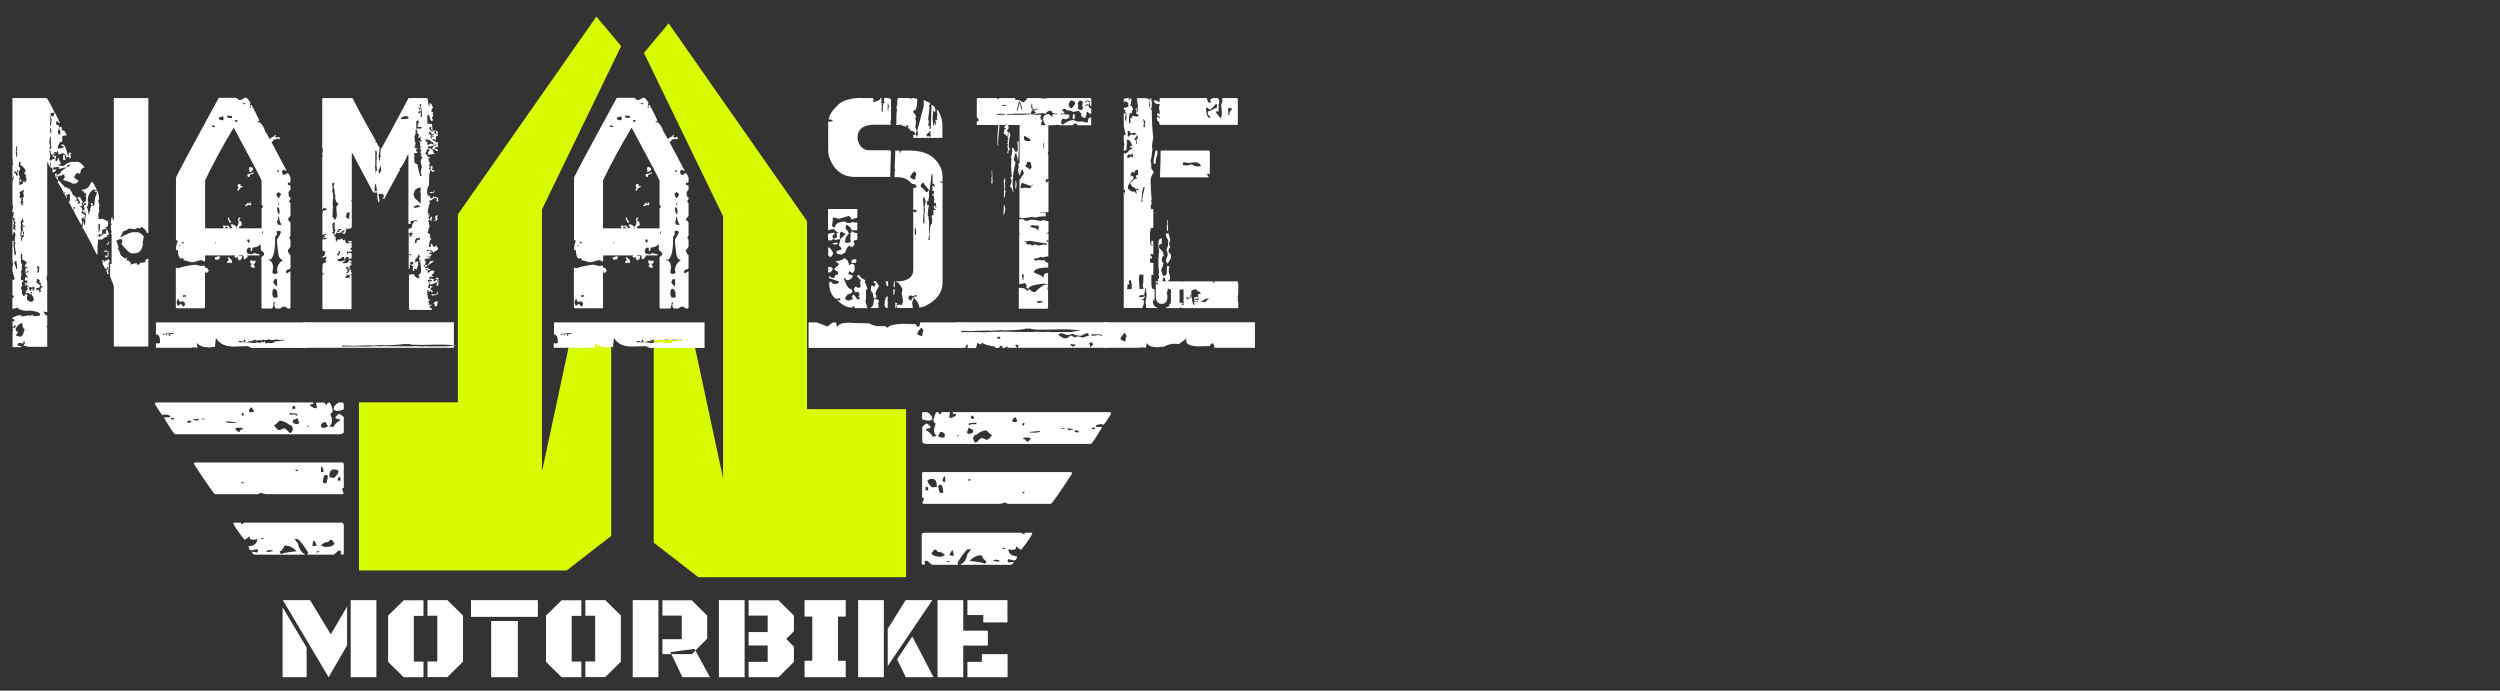 <?xml version="1.0" encoding="UTF-8"?> <svg xmlns="http://www.w3.org/2000/svg" id="Layer_1" viewBox="0 0 181 50"><rect x="0" y="0" width="181" height="50" fill="#333333" stroke="none"/><path d="M24.09,29.75c-.06.14-.12.21-.18.21l.12.36v.2c0,.12-.06.24-.19.36.14,0,.24.02.31.05,0-.13.16-.3.49-.51v-.05c-.25-.03-.37-.08-.37-.16.15-.17.25-.25.31-.25.2.13.31.21.31.25v1.08c-.03.1-.16.15-.37.15h-11.84c-.08-.02-.34-.41-.79-1.17v-.06h.43v-.05c0-.08-.12-.13-.37-.15h-.06l-.13.05c-.18-.22-.36-.49-.55-.82,0-.05.04-.09.13-.1h11.35v.1l-.24.05v.06s.1.11.31.2h.18v-.05l-.06-.35h.56c.08,0,.12.05.12.15h.12c0-.1.04-.15.12-.15h.06c.06,0,.14.2.24.61ZM12.5,30.26h-.12v.1h.25c0-.06-.04-.09-.13-.1ZM13.66,30.46l-.12.05.06.11.24-.05v-.11h-.19ZM13.98,30.36v.05c.13,0,.23.02.31.05l.12-.15-.42.05ZM24.89,33.57v1.69c0,.07-.04.1-.12.1,0,.1.04.22.12.36l-.12.06h-5.4c-.18,0-.34-.04-.49-.11l-.18.11h-3.13c-.11-.06-.62-.8-1.54-2.2,0-.05.04-.09.12-.1h10.61c.07,0,.11.03.12.1ZM14.59,30.31v.05h.24v-.05h-.24ZM16.49,30.51h-.13v.06c.15.03.23.05.24.05h.49v-.05l-.61-.06ZM24.89,37.97v2.09c0,.07-.04.1-.12.1l-.12-.05s.02-.09.06-.16c0-.03-.06-.07-.19-.1-.22.2-.34.31-.37.31h-1.9s.02-.09.06-.16c-.31-.5-.55-.82-.74-.97h-.24c.14.2.22.31.24.31.09.42.26.68.49.77v.05h-3.62c-.12-.05-.19-.11-.19-.16v-.05h.06l.31.05.06-.1v-.05l-.06-.1-.43.1c-.13-.03-.19-.13-.19-.31.31,0,.51-.12.61-.36v-.16l-.12.05h-.25c-.12,0-.18-.08-.18-.25-.18.17-.31.25-.37.25-.53-.67-.8-1.08-.8-1.23h.56v.11h.06l.18-.11h7.05c.07,0,.11.04.12.11ZM17.47,30.97h-.31l-.12.05c.04.15.14.24.31.26,0-.13.08-.19.24-.21,0-.05-.04-.09-.12-.1ZM17.47,29.95c.04.06.06.11.06.15.07,0,.11-.03.12-.1l-.06-.11-.12.06ZM17.47,34.9l.06.1c.07,0,.11-.03.12-.1h-.18ZM18.02,29.75l.06.1c.2,0,.31-.03.31-.1l-.18-.26c-.07,0-.13.09-.19.26ZM18.88,38.99v.05h.19v-.1c-.08.03-.14.05-.19.05ZM19.55,39.81c-.07.03-.15.05-.24.05v.1h.12l.31-.05v-.05s-.11-.02-.19-.05ZM20.97,30.77c-.25-.2-.5-.31-.74-.31-.18.2-.3.31-.37.31v.05c.15.2.25.31.31.31h.12l.19-.1h.18l.31.31h.06c.08,0,.14-.1.18-.31-.05-.17-.13-.26-.24-.26ZM20.6,39.5c-.07.2-.19.35-.37.46l.13.16c.08-.07.45-.14,1.11-.21-.24-.27-.53-.41-.86-.41ZM20.97,29.9v.11h.37l.18.1v-.15l-.55-.06ZM21.21,29.39s-.02.09-.06.15l.06.11.19-.11c-.04-.06-.06-.11-.06-.15h-.13ZM21.21,30.41v.16c0,.06.1.11.31.15,0-.03.04-.05.13-.05,0-.1-.04-.24-.13-.41-.13.1-.24.15-.31.15ZM21.46,33.99h-.06v.1h.18c0-.06-.04-.09-.12-.1ZM22.25,30.82v.06h.12v-.06h-.12ZM22.69,39.14l-.06.25v.16l.31-.05c-.1-.24-.18-.36-.24-.36ZM22.93,39.91v.1c.08-.03.14-.05.18-.05v-.05h-.18ZM23.24,30.87s.06.03.06.1h.24c.1-.07.18-.1.24-.1-.12-.12-.18-.23-.18-.31-.25,0-.37.1-.37.31ZM23.24,33.78v.41h.06l.13-.05c-.03-.24-.09-.36-.19-.36ZM23.79,39.24c-.25,0-.44.09-.55.26.06,0,.14.03.24.1.49,0,.74-.1.74-.31-.06,0-.12-.07-.18-.21-.17,0-.25.05-.25.16ZM23.61,34.39h-.06c-.09,0-.15.19-.18.56.04,0,.1.02.18.05.09,0,.15-.19.19-.56l-.12-.05ZM24.34,33.99h-.25c-.16.05-.24.2-.24.46v.11c.14,0,.24.02.31.05.21-.16.33-.33.37-.51l-.18-.1ZM24.89,29.23v.36c0,.08-.16.14-.49.16-.07,0-.15-.03-.25-.1,0-.2.12-.37.37-.51h.24c.07,0,.11.03.12.1ZM24.59,34.55c-.08,0-.13.03-.13.1v.15h.19v-.25h-.06Z" fill="#fff"></path><path d="M67.81,29.84h.06c.08,0,.12.05.12.15h.12c0-.1.04-.15.12-.15h.56l-.06.36v.05h.18c.2-.09.31-.15.31-.2v-.06l-.24-.05v-.1h11.35c.08.01.12.05.12.1-.19.33-.37.6-.55.82l-.13-.05h-.06c-.25.02-.37.07-.37.15v.05h.43v.06c-.45.76-.71,1.15-.79,1.17h-11.84c-.21,0-.34-.05-.37-.15v-1.08s.1-.13.31-.25c.05,0,.16.08.31.25,0,.07-.12.12-.37.16v.05c.33.22.49.39.49.51.07-.03.17-.05.31-.05-.13-.12-.19-.25-.19-.36v-.2l.12-.36c-.06,0-.12-.07-.18-.21.1-.41.18-.61.24-.61ZM79.03,31.06h.25v-.1h-.12c-.08,0-.13.04-.13.1ZM77.81,31.16v.11l.24.05.06-.11-.12-.05h-.19ZM77.26,31.01l.12.15c.07-.03.17-.05.31-.05v-.05l-.42-.05ZM66.89,34.18h10.61c.08.01.12.05.12.1-.91,1.41-1.43,2.14-1.54,2.2h-3.13l-.18-.11c-.15.07-.31.11-.49.11h-5.39l-.13-.06c.08-.13.13-.25.13-.36-.08,0-.13-.03-.13-.1v-1.69c.01-.07.05-.1.13-.1ZM76.83,31.01v.05h.24v-.05h-.24ZM74.56,31.27v.05h.49s.1-.02.24-.05v-.06h-.13l-.61.06ZM66.89,38.57h7.05l.18.11h.06v-.11h.56c0,.15-.27.56-.8,1.23-.06,0-.18-.08-.37-.25,0,.17-.06.25-.18.25h-.25l-.12-.05v.16c.1.24.3.36.61.36,0,.17-.06.28-.19.31l-.43-.1-.06.1v.05l.06.1.31-.05h.06v.05c0,.05-.06.1-.19.16h-3.62v-.05c.24-.09.4-.35.49-.77.02,0,.11-.1.24-.31h-.24c-.18.15-.43.47-.74.97.04.07.06.12.06.16h-1.9s-.15-.1-.37-.31c-.13.03-.19.07-.19.1.04.07.06.12.06.16l-.12.05c-.08,0-.13-.03-.13-.1v-2.09c.01-.07.05-.11.13-.11ZM74.07,31.78c.16.01.24.08.24.21.16-.02.26-.11.31-.26l-.12-.05h-.31c-.08.01-.12.05-.12.1ZM74.07,30.6l-.06.11c.01.07.05.1.12.1,0-.04.02-.09.06-.15l-.12-.05ZM74.01,35.61c.01.07.05.1.12.1l.06-.1h-.18ZM73.45,30.2l-.18.26c0,.07.1.1.31.1l.06-.1c-.05-.17-.12-.26-.19-.26ZM72.59,39.64v.1h.19v-.05s-.11-.02-.19-.05ZM71.92,40.56v.05l.31.05h.12v-.1c-.09,0-.17-.02-.24-.05-.08.03-.14.05-.19.05ZM70.45,31.73c.04.2.1.31.18.31h.06l.31-.31h.18l.19.1h.12c.06,0,.17-.1.31-.31v-.05c-.07,0-.19-.1-.37-.31-.24,0-.48.1-.74.31-.11,0-.19.08-.24.26ZM70.2,40.61c.65.07,1.02.14,1.11.21l.13-.16c-.18-.11-.3-.26-.37-.46-.34,0-.62.13-.86.41ZM70.14,30.66v.15l.18-.1h.37v-.11l-.55.05ZM70.33,30.1s-.02.09-.06.15l.19.11.06-.11c-.04-.06-.06-.11-.06-.15h-.13ZM70.14,30.96c-.08.17-.13.3-.13.41.08,0,.13.02.13.05.2-.04.31-.09.31-.15v-.16c-.07,0-.17-.05-.31-.15ZM70.08,34.79h.18v-.1h-.06c-.08,0-.12.04-.12.1ZM69.28,31.52v.06h.12v-.06h-.12ZM68.73,40.2l.31.05v-.16l-.06-.25c-.07,0-.15.12-.24.36ZM68.55,40.61v.05s.1.02.18.05v-.1h-.18ZM68.06,31.27c0,.08-.06.18-.18.31.06,0,.14.03.24.1h.24c0-.07.02-.1.06-.1,0-.2-.12-.31-.37-.31ZM68.24,34.84l.13.05h.06v-.41c-.1,0-.16.12-.19.36ZM67.62,39.79c-.06.14-.12.21-.18.21,0,.2.25.31.74.31.1-.07.18-.1.24-.1-.11-.17-.3-.26-.55-.26,0-.1-.08-.16-.25-.16ZM67.93,35.15c.03.38.1.56.19.56.08-.03.14-.05.18-.05-.03-.37-.09-.56-.18-.56h-.06l-.13.05ZM67.14,34.79c.04.18.16.35.37.51.07-.03.17-.05.31-.05v-.11c0-.26-.08-.41-.24-.46h-.25l-.18.1ZM66.89,29.84h.24c.25.14.37.31.37.51-.1.07-.18.1-.25.1-.33-.02-.49-.07-.49-.16v-.36c.01-.07.05-.1.13-.1ZM67.01,35.25v.25h.19v-.15c0-.07-.04-.1-.13-.1h-.06Z" fill="#fff"></path><polyline points="58.43 29.62 58.43 16.01 48.41 1.69 46.62 3.83 52.35 15.65 52.35 34.63 50.2 24.61 47.33 24.61 47.33 39.29 50.56 41.79 65.6 41.79 65.6 29.62 58.43 29.62" fill="#d7fb00"></polyline><polyline points="33.15 29.13 33.15 15.52 43.18 1.2 44.97 3.34 39.24 15.16 39.24 34.14 41.39 24.11 44.25 24.11 44.25 38.8 41.03 41.3 25.99 41.3 25.99 29.13 33.15 29.13" fill="#d7fb00"></polyline><path d="M.91,7.1h2.44c.07,0,.28.36.61,1.07h-.28c-.03.24-.05.43-.05.57h.05l-.05.11v.25h.05l.06-.25h-.06l.06-.11-.06-.31v-.05h.06l.16.1v-.04h-.05c.05-.18.1-.26.16-.26,0,.03.11.28.33.72h-.11v-.1h-.16v.26l.11-.05c0,.07.05.1.11.1-.04.24-.08.39-.11.47.04.06.05.12.05.15h.17l-.06-.1h.06l-.06-.1.06-.11h-.11v-.2s.09-.02.16-.05c0,.2.07.31.22.31l.17.31s-.14.02-.33.05v.41c-.17,0-.28.15-.33.46v.05h.11l.11-.05v.05c.15-.05.22-.11.22-.16-.08-.03-.13-.05-.17-.05v-.1h.06c.16,0,.29.28.39.82h.05s.02-.09.06-.16c-.04,0-.06-.02-.06-.05h.11c.07,0,.11.04.11.1h-.11l.06.1v.2h-.11v-.1h-.11l-.11.05c0-.2-.09-.31-.27-.31,0,.03-.02.05-.06.05v-.05l-.22.1-.05-.25h-.06v.1l-.11-.05c-.07.03-.12.05-.16.05v.05h.11v.1l-.11-.05-.11.05-.11-.15h.05c-.03-.07-.05-.12-.05-.16h-.06v.06c.04.18.06.32.06.41-.04,0-.06.02-.06.05h.06l-.06.1.06.11c.11,0,.16-.05.16-.15l.11.05h.06v-.05l-.17-.2v-.06h.11v.1h.06l.11-.05-.06.25v.16h.06c.07,0,.11-.09.11-.26h.05c0,.08.06.23.17.46l-.11.05s-.02-.05-.06-.05v.1l.28.05h.05c.27-.2.48-.3.61-.3h.5c.15.06.3.19.45.41-.19,0-.3.15-.33.46l-.11-.05h-.11c-.06,0-.11.07-.17.2.04,0,.06.02.06.04h-.17s.13.15.39.31c0,.05-.08.12-.22.2h-.22c-.08-.07-.31-.16-.67-.25v-.05l.11-.15v-.06l-.05-.1s.05-.02.05-.05h-.11c-.07,0-.11.04-.11.11l-.11-.05-.16.1h-.06v-.1h-.05v.16h.11v.15c-.1,0-.18-.14-.22-.41l.11-.05v.1h.16v-.1l.11.05c0-.17.22-.35.67-.56l.05-.1h-.11c-.07,0-.11.07-.11.2h-.17c-.26.07-.41.1-.45.1l.06-.1-.11-.05-.33.05v.15h.22c0,.06-.07.12-.22.2h-.06v-.31s-.09-.02-.16-.05l.05-.1v-.26h-.05v.31h-.06l-.11-.31h-.05v8.13l-.06.31c.04.06.06.14.06.25v2.15l-.28-.05c.1.21.19.31.28.31v.71s-.02.05-.06.05l.06.11v1.38h-1.34l-.39-.1.11-.15v-.05c0-.07-.04-.1-.11-.1v.16l-.28-.05c-.05,0-.11.05-.16.16.12.07.23.1.33.1v.05h-.67v-1.18s.02-.05.05-.05l-.05-.1v-.05s.09-.02.22-.05v-.06c0-.06-.04-.1-.11-.1,0,.1-.04.16-.11.16v-.47l.11.05h.05c-.04-.06-.05-.13-.05-.2l-.11.05v-.15c.27-.1.43-.16.5-.16h.06c.07.01.11.05.11.1l.5-.1c.07.04.13.06.17.06,0-.07.05-.1.11-.1,0,.07.05.1.11.1h.16c.19,0,.28-.04.28-.1,0-.16-.3-.26-.89-.31v.05c-.49-.05-.73-.13-.73-.26-.19.07-.32.1-.39.1v-.82h.11v-.05l-.11-.16v-1.07c.11,0,.16-.03.16-.1l-.16-.52v-.25l.05-.31c-.04-.07-.05-.12-.05-.15h.05l-.05-.1v-1.38h.11v.05s-.02.05-.06.05l.06.11s-.02.05-.06.05c.04.07.08.33.11.77h.06c0-.07.02-.11.05-.11-.03-.09-.06-.29-.11-.62l.06-.1-.06-.2.06-.51c-.04-.06-.06-.12-.06-.16-.07,0-.11.07-.11.21h-.05v-1.13h.05c0,.15.02.25.06.3-.04.06-.06.13-.06.21h.06l-.06.1v.1c.07,0,.11.04.11.1h.06v-.1h-.06l.06-.1v-.15s-.02-.05-.06-.05l.06-.11v-.1h-.11l.05-.11v-.1c0-.07-.06-.1-.16-.1.01-.07.05-.1.11-.1l-.06-.1c.04-.06.06-.12.06-.2l-.11.05v-.21l.05-.1h-.05s.02-.05.05-.05l-.05-.36v-1.43c0-.15.04-.28.11-.41v-.06h-.06v.11h-.05v-.87c0-.07.02-.14.05-.2-.04-.06-.05-.13-.05-.2h.05l-.05-.11v-4.39ZM1.24,12.32v.15h-.11v-.1h-.06s-.02.09-.05.16c.11,0,.16.07.16.2.07,0,.11-.04.11-.11,0-.03-.02-.05-.05-.05.03-.07.05-.12.05-.15v-.11h-.05ZM1.02,19.02c.11.25.16.4.16.46h.06v-.16l-.06-.46s-.08.05-.16.16ZM1.18,10.58c0,.24-.02.38-.05.41.03,0,.05.02.05.05h-.05s.05.15.05.31h.06v-.36h-.06l.06-.1v-.31h-.06ZM1.13,23.82c.02.14.07.2.16.2v.05l-.11.15v.1l.28.05h.05c.09,0,.19-.19.28-.56-.11,0-.17-.14-.17-.41-.18,0-.34.14-.5.41ZM1.4,11.71l-.05.3s.05.02.05.05c-.04,0-.05.02-.05.05h.11v.15l-.11.16c0,.24.04.35.11.35l-.06.11v.2h.06v-.1h.05s.02.09.06.15h-.17v.26h.06c.09-.07.17-.1.22-.1v-.05l-.06-.1h.06l.11.05v-.1h.05v.1h.06v-.2h.05l-.11-.21h.06c-.02-.13-.07-.2-.17-.2l.11-.15v-.11c-.06-.13-.17-.25-.33-.36l-.05-.1c.04-.07.05-.12.05-.15h-.11ZM1.4,13.9l.06.21-.06.1c.04.06.06.12.06.15l.11-.05v.05l-.06.1h.06l-.06.1v.26l.11-.05v.1h.06v-.1h-.06l.11-.2h-.05s-.02.05-.06.05v-.05c.04-.07.06-.11.06-.15h-.06c.07-.11.11-.2.11-.26l-.05-.2c.04-.06.05-.13.05-.21l-.33.16ZM1.63,15.79c-.07.21-.13.31-.16.31l.05.1v.2s-.02.05-.05.05c.04.07.05.12.05.16l-.05.46.11.06-.06.09v.21h.06c0-.2.06-.3.16-.3v-.1h-.22c.04-.05.06-.15.06-.31h.05l.06.26h.05v-.15l-.11-.16s.02-.05.06-.05l-.06-.1v-.1h.17v-.05h-.17s.02-.05.06-.05l-.11-.2h.11v-.16l-.06-.1s.06-.02.06-.05h-.06ZM1.51,18.35v.62l.06.1s-.06.01-.06.05h.06s.02-.05.05-.05l-.05.25v.06s.02.05.05.05c-.07.14-.11.24-.11.31.04,0,.06.02.06.05h-.06s.02.05.06.05l-.06.25v.11c.01.07.05.1.11.1,0-.04.02-.05.06-.05v.16h-.11l.05.26-.11.16v.05c.01.07.05.1.11.1l-.05.25c.07.09.11.16.11.21.07-.03.12-.05.16-.05l-.05-.1h.05l.17.1-.06.1v.05c0,.2.11.31.33.31.05,0,.11-.05.17-.15,0-.12-.06-.24-.17-.36v-.1l.06-.1h-.11v.16h-.11c0-.07-.02-.1-.06-.1-.07.03-.12.05-.16.05l-.06-.1c.11-.13.17-.23.17-.3-.04,0-.06-.02-.06-.06h.11v-.05c-.07,0-.11-.07-.11-.2h-.05v.15h-.06c0-.07-.02-.1-.05-.1.03-.07.05-.12.05-.15l.11.05s.02-.05.06-.05c-.04-.07-.06-.12-.06-.16l-.11.05-.05-.1c.03-.07.05-.12.05-.16h.06l.11.05v-.05l-.17-.26c.09-.07.17-.1.22-.1,0-.07-.04-.1-.11-.1,0,.1-.04.15-.11.15v-.26c.01-.07.05-.1.11-.1,0,.03.02.05.06.05-.04-.07-.06-.12-.06-.15l-.11.05-.05-.1.16-.26s-.14-.07-.28-.2c0,.04-.02.05-.06.05v-.46h-.11ZM2.13,20.75c0,.08-.02.15-.06.21.07,0,.11.03.11.1h.06c0-.1.04-.15.11-.15h.05l-.05.1.11.05.05-.25-.11-.06h-.05v.1l-.22-.1ZM2.69,20.2l-.06.25.28.21c0,.14-.09.2-.28.2v.15h.06l.11-.05.05.2c.07,0,.11-.04.11-.11l-.05-.1.22-.25h-.05s-.02.05-.06.05l-.1-.15h.05c0-.1-.05-.16-.16-.16v-.05h.11c-.03-.1-.1-.17-.22-.2ZM2.69,19.27v.11s.05.13.05.25h-.05v.1h.11l.05-.26h-.05l.05-.1v-.06s-.09-.01-.16-.05ZM3.63,9.91l-.06.36v.05l.06.31c-.04.06-.06.11-.06.15h.11c0-.1.02-.15.06-.15l-.06-.1v-.62h-.05ZM3.63,9.25v.41h.05c0-.1.02-.16.06-.16-.04-.06-.06-.14-.06-.25h-.05ZM4.24,13.04l.45.5.22.05-.05.1.11-.05c.08,0,.19.18.33.51.11,0,.2.1.28.31h-.11v.1s.05-.02.05-.05c.07.03.13.05.17.05l-.11.2c.07-.03.14-.05.22-.05,0-.1-.07-.24-.22-.41.08,0,.16-.02.22-.05,0,.06.07.2.22.41h-.11l.05.26h-.16v.05c.1,0,.15.09.16.26h.06l.11-.06-.06-.25c0-.07.06-.1.17-.1v-.11h-.17v.11h-.05v-.16c.15,0,.22-.1.22-.31v-.1s-.02-.05-.06-.05l.06-.1v-.06c-.15-.09-.22-.17-.22-.25l-.11.05v-.1c.32,0,.55-.17.67-.5.04,0,.05-.03.05-.1.05,0,.18.2.38.61v.06l-.22-.1c-.3.18-.44.45-.44.82l.05.1c-.03.24-.06.35-.11.35.07.16.11.33.11.51h.06c0-.17.04-.25.11-.25l-.06-.1c.07-.11.11-.22.11-.31-.04-.07-.05-.12-.05-.16.11.04.16.07.16.1-.04.07-.05.12-.05.16.11-.04.16-.07.16-.1,0-.39.06-.65.16-.77v-.15c-.11,0-.16-.03-.16-.1h.06l.1.05s.02-.05.06-.05c.07.22.11.37.11.46v.16s-.02.05-.06.05c.04.27.08.41.11.41l-.05.1v.2s.02.06.05.06c-.08.12-.11.26-.11.4,0,.04.02.06.06.06l-.06.1v.05h.22s.06-.02.06-.05c.22.14.37.2.45.2,0,.03-.02.05-.06.05l.06.1c0,.21-.08.31-.22.31v.06h.11v.05l-.33.05v.26l-.06.11-.11-.05c-.07.04-.12.05-.16.05v.05h.11l-.06.1h.06c.22-.12.33-.21.33-.26l.11.05h.05v-.26l.11-.05c.07.22.11.34.11.36l-.11.05s-.02-.05-.05-.05v.05l.05.1c-.11,0-.24.06-.39.2h-.28l-.05.51v.57h-.06c-.64-1.29-1-1.94-1.05-1.95.04-.03.06-.17.06-.41h.05v.2h.11v-.41l.06-.31c-.04-.06-.06-.14-.06-.26h-.05v.15h-.06c0-.1-.04-.15-.11-.15l-.05.1v.05s.14.05.27.16c-.03.06-.05.14-.05.26h-.06v-.15s-.08.05-.16.15l.05.26v.2c-.07,0-.3-.39-.67-1.17.08-.04.13-.05.17-.05,0-.07-.04-.11-.11-.11,0,.11-.04.16-.11.16,0-.06-.09-.25-.28-.56h.11v-.56l-.22.1s-.02-.06-.06-.06v.06c.04.06.06.11.06.15v.05h-.06c0-.06-.04-.15-.11-.26l.06-.1v-.05h-.06v.1h-.05c0-.1-.15-.37-.45-.82.04-.07.05-.12.05-.15ZM4.68,11.19c0,.21.04.34.11.41h-.05l-.11-.05s-.02.05-.06.05v-.31c.01-.07.05-.1.11-.1ZM7.13,16.21v.56h.06l.05-.25v-.21c0-.07-.04-.1-.11-.1ZM7.79,18.76h.06c0,.07.04.1.11.1l-.11.26c.03.06.05.13.05.2h-.16v.06h.16l-.05.1v.15h-.06l.11.21h-.11l-.11-.31.11.05v-.16h-.05l-.11.05c-.15-.25-.22-.4-.22-.46h.05l-.05-.1v-.1c.07,0,.11.05.11.15h.05c0-.07.02-.1.06-.1h.16v-.1ZM7.52,18.15h.27v.05c-.07,0-.11.02-.11.05-.07-.04-.12-.05-.16-.05v-.05ZM7.79,18.2h.06v.36l-.17.1-.11-.15h.22v-.31ZM7.74,17.63h.11c0,.07-.04.1-.11.1v-.1ZM7.85,17.48h.05v.15h-.05v-.15ZM8.24,7.1h2.5v9.76h-.11c0-.1-.11-.24-.33-.41h-.05c-.07.01-.11.05-.11.1-.07-.03-.13-.05-.17-.05l-.22.1c-.2-.04-.35-.05-.45-.05,0,.06-.13.12-.39.2,0,.04-.07.19-.22.46.45-.26.78-.4,1-.4h.22c.17,0,.33.1.5.31-.04.27-.07.4-.11.4,0,.04.02.05.06.05-.05.51-.25.77-.62.77h-.27c-.17-.1-.39-.32-.67-.66l.06-.26c0-.07-.04-.1-.11-.1h-.11c-.09.07-.17.1-.22.1v.05c.07.07.12.24.16.51-.04,0-.05.01-.05.05.05,0,.12.16.22.46l.33.26c.01-.07.05-.1.11-.1v.1l-.05.1c.22,0,.33.1.33.31.14-.07.28-.1.45-.1v.1h.11c.07,0,.11-.05.11-.15h.33l.11-.26h.16v6.34h-2.5v-4.39c-.18-.45-.27-.68-.27-.71v-.88h.11v-2.14s-.02-.05-.06-.05l.06-.1c-.04-.19-.06-.33-.06-.41,0-.04.02-.09.06-.16-.04-.06-.06-.13-.06-.2,0-.03.02-.13.06-.31h.05l.06.2h.05V7.1Z" fill="#fff"></path><path d="M11.29,24.24v-.9h10.9v1.85h-3.98c-.17-.09-.27-.13-.33-.13-.08,0-.37.01-.87.03-.67.02-1.13-.19-1.38-.63l-.07.68v-.03c-.28.02-.42.04-.42.05-.05,0-.08,0-.08-.02-.33.01-.6-.09-.83-.31l.07.35c-.08-.02-.16-.03-.25-.03h-.15v.03h-2.61v-.34s.04.02.06.02h.14c.07,0,.1-.03.1-.09,0-.38-.09-.56-.28-.56,0,0,0,0-.01.02ZM11.86,24.25l.11-.07h.03v.1h.1v-.07h-.07v-.03h.18c0,.09.02.14.07.14h.04v-.11h-.07v-.03h.32v-.07s-.04.01-.04.03l-.07-.03c-.07,0-.29.02-.63.07,0-.03-.01-.04-.04-.04v.04s.04.07.07.07ZM17.1,7.08c.14.11.22.17.23.17.11,0,.24-.06.38-.17h.14s.14.12.28.35l-.05.22v.17h.05v-.22h.09c.38.72.56,1.11.56,1.17h-.14v.05c.22,0,.42.26.61.78.04,0,.54.92,1.5,2.76h-.09l-.14-.09-.1.12v.05l.05.21h.14l.23-.13c.13.16.19.29.19.39v.26l-.05.09-.09-.05h-.05v.18c.13,0,.19.03.19.08v.26l-.14.17v.09c0,.2.04.3.14.3v.13l-.09.13v.05l.09.13v.9c-.13.15-.19.24-.19.26l.19.22v.95l-.09.13c.06.1.09.18.09.26v.43c-.13.14-.19.23-.19.26,0,.09.06.21.19.34v.95s-.09.08-.28.13c-.03.05-.05.11-.05.18l.1.04.18-.12h.05v2.59c0,.06-.03.09-.09.09h-.1l-.18-.13h-.19l-.19.13h-.28c-.09-.03-.14-.12-.14-.26l.05-.17-.09-.05c-.03.32-.08.48-.14.48h-.66c-.06,0-.09-.03-.09-.09v-3.63l.19-.17v-.13s-.08-.09-.24-.22v-.39h-.04c-.09.12-.28.19-.56.22,0,.17-.03.26-.1.26-.03-.04-.04-.13-.04-.26h-.14c-.07,0-.12.1-.14.3.03.12.15.18.37.18l.19-.09c.2.06.32.09.37.09v.08h-1.74s-.04-.01-.04-.04l-.1.04h-2.06v.35c0,.06-.03.09-.09.09l-.14-.09h-.14l-.47.14h-.24c-.07-.05-.23-.1-.47-.14l-.05-.17-.09.05h-.05c-.15-.04-.23-.23-.23-.56v-.05h-.14c0-.27.05-.5.14-.69-.1,0-.14-.03-.14-.09v-4.45c0-.09,1.03-2.02,3.1-5.8h1.27ZM14.14,19.17h.05c.22.06.34.09.37.09l.23-.04.05.08v2.93c0,.06-.03.09-.09.09h-1.93c-.06,0-.09-.03-.09-.09v-2.85l.23.04c.1-.08.49-.17,1.17-.26ZM12.79,21.94l.09.22.23-.18c.07.13.13.2.19.22l.09-.13v-.13s-.05-.08-.14-.13c-.04.03-.12.04-.24.04-.06-.1-.09-.17-.09-.22-.05,0-.1.1-.14.3ZM12.97,17.75v.04h.1v-.04h-.1ZM13.2,17.49s-.01.07-.05.13h.14v-.04c0-.06-.03-.09-.09-.09ZM13.25,21.38v.12l.24-.04c0-.06-.03-.09-.1-.09h-.14ZM14.93,19.36s.11.08.19.25l-.19.18s-.06-.14-.18-.31v-.04s.11-.03.18-.08ZM14.85,13.04v3.49h4.09v-1.42l.09-.13v-.04l-.09-.14v-1.72c0-.06-.67-1.34-2.02-3.84-.81,1.35-1.5,2.62-2.06,3.8ZM15.36,9.07v.13h.19v-.09l-.19-.04ZM15.88,18.54l.05.09c-.05.11-.1.17-.14.17h-.14c-.06,0-.09-.03-.09-.08v-.09l.33-.09ZM15.6,17.53v.09h.04v-.09h-.04ZM15.82,17.77h.1c0,.06.05.09.14.09v.09l-.09-.05-.19.08-.09-.12.14-.09ZM15.83,8.59c0,.06.11.1.33.12,0-.03.01-.07.04-.12-.03-.05-.04-.11-.04-.17-.22.04-.33.09-.33.17ZM16.16,16.32h.09l.14.09c0-.06.04-.09.09-.09h.04c0,.08.05.12.14.12,0,.04-.05.09-.14.13-.03-.05-.04-.1-.04-.13h-.09c-.08,0-.13.06-.14.18h-.05l-.05-.3ZM16.52,17.63l.05.09v.05h-.37v-.08c.09,0,.2-.02.32-.05ZM16.25,17.9h.04c.06,0,.09.03.09.08h-.14v-.08ZM16.39,17.97h.14c0,.06-.03.09-.09.09l-.05-.09ZM16.52,18.62c.05,0,.15.09.28.26v.08c0,.06-.03.09-.09.09l-.09-.04c-.06.03-.11.04-.14.04l-.05-.09s.05-.08.14-.12l-.09-.18s.04-.02.04-.05ZM16.45,8.38v.13l.32.04s.02-.07.05-.12l-.09-.05h-.28ZM16.58,15.74c.02.17.07.26.14.26v.12h-.09c-.09-.17-.14-.28-.14-.34l.09-.04ZM17.28,15.76h.14l-.09.13v.09c.07,0,.13.06.18.18h-.04l.04.09v.05s-.08.08-.23.12c.03.06.05.1.05.13h-.1l-.14-.09v.12c.09,0,.14.03.14.09v.05s-.01.04-.04.04c.06.09.09.16.09.22l.23-.05s.02.05.05.05l.05-.17c.06,0,.09.04.09.09-.03.11-.06.17-.09.17l.04.08c0,.06-.03.09-.09.09h-.05v-.22h-.09v.12l-.14-.08c-.1.05-.2.08-.28.08.13-.1.19-.18.19-.25-.07,0-.12-.08-.14-.22-.13.05-.19.15-.19.3h-.05l-.09-.05c.06-.12.09-.2.09-.26-.03,0-.05-.01-.05-.04-.06.03-.11.04-.14.04v.09h.09c0,.06-.03.09-.09.09h-.05l-.05-.21c.13-.09.23-.13.28-.13v-.05l-.09-.13c0-.06.04-.08.09-.08h.05c.15.08.23.13.24.17.11,0,.17-.13.19-.39-.03-.06-.05-.1-.05-.13.03-.05.05-.1.05-.13ZM17.14,18.33h.05c0,.14.08.21.24.21h.09v.13l-.14.18c-.12,0-.18-.09-.18-.26l-.14.08-.1-.13c.08-.14.15-.21.19-.21ZM17.01,8.76v.05h.18v-.05c0-.05-.03-.08-.09-.08-.06,0-.09.03-.09.08ZM17.23,13.33h.19v.09l-.05.09.1-.05h.09v.09c-.11,0-.2.08-.28.25h-.09v-.08l.09-.13-.09-.12c.03-.06.05-.1.05-.13ZM17.23,24.71s.07.02.07.07h.46v-.14s-.02-.05-.07-.05h-.03v.14h-.14l-.11-.05s-.09.03-.14.03c0-.02-.01-.03-.04-.03v.03ZM17.57,7.47v.04s.08.02.14.05l.05-.09h-.18ZM17.61,18.37h.14c0,.09.03.13.09.13v-.13h.05l.04.22-.18.17h-.1l-.04-.3v-.09ZM17.98,14.62v.13h.09v-.08h.09s.01.07.05.13c-.06,0-.09.04-.09.08l-.09-.04h-.05l-.14.08h-.09v-.04l.24-.26ZM17.8,24.79h.18c.1,0,.2.02.28.05.04-.01.09-.02.14-.02.02,0,.03,0,.03.02.09-.03.17-.05.25-.05,0,.02.01.03.04.03v-.03l.14.05s.07-.07.07-.11h.04v.05h.14v-.05h.07c.02.09.04.14.07.14.07-.02.11-.03.11-.05l.07.02h.14c.19,0,.29-.04.29-.11.1,0,.33-.03.7-.09v-.05h-.07c-.07,0-.1,0-.1.03-.26-.02-.39-.03-.39-.05-.09.03-.2.05-.33.05-.05,0-.15-.02-.28-.07v.07h-.1v-.05h-.03v.05h-.14l-.07-.03s-.01.03-.04.03c0-.02-.01-.03-.03-.03v.03s.03,0,.03.02h-.1l-.11-.05v.03s.04,0,.04.02h-.28v.05h-.04v-.07s.04,0,.04-.03h-.07l-.14.05s-.09-.02-.11-.02v.05h.07v.05l-.18-.03h-.03s-.09.07-.28.07v.04ZM17.89,17.41c.05.12.1.18.14.18l.05-.22-.09-.04c-.07,0-.1.04-.1.09ZM18.35,12.46v.13c-.18,0-.28.07-.28.22h-.05c-.07,0-.1-.03-.1-.08v-.13c.13,0,.28-.04.42-.13ZM18.08,12.08c.16.03.24.08.24.12v.09c-.07.11-.16.17-.28.17v-.05s.02-.04.05-.04l-.05-.08v-.12l.05-.09ZM18.12,18.85l.33.04s.02-.04.05-.04v.04c0,.14-.05.22-.14.22v.04l.1.14s-.05.01-.05.04c.03,0,.05.01.05.05h-.19s-.09-.04-.14-.13l.09-.13s-.05-.08-.14-.13c.03-.05.05-.09.05-.12ZM18.98,16.76v.17h.05v-.17h-.05ZM19.88,9.77h.09v.05l-.05.09.1.05h.05s.05-.02.05-.05c.06.03.11.05.14.05v.04l-.04.09c-.06-.03-.11-.05-.14-.05l-.1.05h-.14c-.1.2-.27.29-.52.29-.12-.04-.18-.08-.18-.12v-.05l.33-.05s.02.05.05.05c0-.17.12-.29.37-.35v-.08ZM20.01,16.76l.05.21-.14.17v.22c0,.76-.11,1.24-.33,1.43h-.18v.04c.19,0,.32.16.37.48-.04.2-.05.35-.05.47l.1.05h.14l.14-.08-.05-.18c0-.31.14-.55.42-.73-.22-.08-.33-.27-.33-.56-.06-.29-.09-.61-.09-.95.19-.28.28-.46.28-.56-.1-.03-.14-.06-.14-.09l-.19.09ZM19.82,20.9c-.07.09-.1.18-.1.26v.13c.02.17.07.26.14.26h.14c.06,0,.1-.03.1-.09,0-.38-.09-.56-.28-.56ZM19.78,20.47l.23.26.05-.09v-.43h-.14c-.05,0-.1.09-.14.26ZM20.15,13.9s-.05.08-.14.13c.04.21.11.31.19.31.1-.15.14-.25.14-.31l-.19-.13ZM20.11,12.31s-.02.07-.05.13h.14v-.05c0-.05-.03-.08-.09-.08ZM20.11,14.98l-.05.09v.05c0,.07.03.2.09.39h.05l.05-.17c-.02-.23-.07-.35-.14-.35ZM20.15,15.68c0,.07-.03.22-.09.43.04.11.09.17.14.17h.19c-.13-.2-.19-.41-.19-.6h-.05ZM20.15,14.68v.17h.05v-.17h-.05Z" fill="#fff"></path><path d="M21.96,25.18v-1.85h10.9v1.85h-10.9ZM23.37,7.1h2.15c.45.9,1.02,1.94,1.7,3.11l-.05.08v.05l.1-.05c0,.08.08.23.24.44l-.05.08v.18h.1v-.18c.06-.04.73-1.28,2.02-3.71h1.36c.06.29.09.48.09.56h.1l-.05-.09c0-.06.04-.09.09-.09.04,0,.09.09.15.26h.04l-.14.26s.05.02.05.05c-.03,0-.05.01-.05.04.1,0,.14.03.14.09l-.04.08c.03.05.04.11.04.18-.06,0-.09.04-.09.09l.09.18-.09.05c-.09,0-.15-.14-.19-.43h-.14v.64h.33l.05.44h-.1v-.22h-.05c-.06,0-.09.04-.09.09.03.13.11.21.24.25v-.08h.24v.04h-.1v.18c.07,0,.1.03.1.08h.04v-.05s-.04-.1-.04-.17v-.05h.04c.06.01.09.04.09.09v.3l-.09-.04-.04.08v.22h-.05c-.06,0-.09-.03-.09-.08l-.09.05h-.05v-.18h.14v-.04h-.28v.04c.05,0,.12.09.19.26.16,0,.24.06.24.18h.04v-.08h.09v.39l-.09-.04h-.14v.04h.1v.04h-.1v.05l.24.08v.09h-.14c0-.08-.1-.12-.28-.12.02-.2.13-.3.33-.3v-.05h-.14s-.02.05-.05.05c0-.11-.06-.2-.19-.26-.06,0-.09-.04-.09-.13l-.1.04-.14-.08h-.09v.18h.14v.05s-.01.03-.05.03c.03.05.05.11.05.18l.24-.13c.06.03.12.04.19.04v.13h-.04l-.1-.04v.08h-.28v.13c.23,0,.37.1.43.31-.03,0-.04.01-.04.04h.09v.08h-.14l-.33.05s.02-.05.05-.05l-.05-.08c.02-.11.07-.16.14-.16v-.05c-.06,0-.09-.03-.09-.08h-.1c0,.1-.05.18-.14.26.04,0,.05.01.05.04-.03,0-.05.01-.05.05.07,0,.14.08.19.25.06-.03.11-.04.14-.04v.08h-.09v.14l.04.09s-.04.01-.04.04c.06,0,.09.04.09.09l-.05.26h.05l-.09.22h.09l.09-.05-.05-.08c.03-.06.05-.1.05-.13h.1v.17l-.05.09c.11.06.17.09.19.09v.08c-.16,0-.24-.04-.24-.13h-.05c-.07.25-.1.43-.1.52h.05l-.05.09v.48c-.09.1-.14.29-.14.56.03.05.05.09.05.13-.03,0-.05.02-.05.05l.24.05s-.02.04-.05.04c.03.06.05.1.05.13h.09c.07,0,.1-.04.1-.13.25.03.37.07.37.13v.22h-.14l.04-.09v-.17l-.1.05-.09-.05c-.09.14-.22.21-.38.21v.05l.1.05c-.09.14-.15.41-.19.82h.14v.04h-.09v.09h.09v.09h-.09l.04.07h-.04c.03.06.04.11.04.14h.1c0-.12.03-.18.09-.18h.05l-.05.22s.05.02.05.05h-.1c-.06-.03-.11-.05-.14-.05,0,.03-.01.05-.04.05l.09.43-.09.22h.04c-.06.09-.09.18-.09.26.13,0,.19.1.19.3-.03,0-.05.01-.05.04.06.03.11.05.14.05v.05c-.1,0-.16.19-.19.56h.14v-.22h.1c0,.14.08.22.23.22v-.09h.1c0,.09.03.14.09.14v.12s-.11.11-.33.22h-.04c0-.11-.11-.17-.33-.17h-.1v.12l.14-.09h.05c0,.06.06.09.19.09v.05c-.16,0-.24.05-.24.13h.05v-.04c.06.03.11.04.14.04v.08c-.06,0-.09.04-.09.13l-.19-.08v.08l.05.09c-.19.03-.28.07-.28.12v.05h.09v.05c0,.2-.05.29-.14.29v.09h.09c0-.09.03-.13.1-.13l.09.04.19-.29.24-.05v.05c-.16.14-.36.28-.62.43v.04l.1.04.14-.08h.04l-.04.08v.05h.14c0,.06-.03.09-.1.09h-.09v-.09c-.06.03-.1.05-.14.05v.08l.09-.05h.05v.18h.09c.11-.12.21-.18.29-.18v.05s.04.04.14.04l-.24.31c.07.03.11.05.14.05v.04h-.14l-.09-.04c0,.05-.03.08-.1.08l.05.09v.09h-.14s.05.1.05.17h.09v-.12h.05v.08c.06-.03.11-.05.14-.05,0-.06-.05-.09-.14-.09v-.09h.05l.24.04v.05h-.09s.04.09.14.13h.05v-.13h.1v.09h.05v-.13c-.1,0-.14-.03-.14-.08l.1-.05c.06.01.09.04.09.09v.43c0,.06-.03.09-.09.09h-.04v-.09l.04-.08s-.04-.02-.04-.05c.06,0,.09-.03.09-.08h-.05c0,.05-.17.12-.52.22v-.14h-.09l.04.09c-.06.1-.09.18-.09.26l.09.04h.05v-.17c.06.03.12.04.19.04,0,.06-.05.09-.14.09v.17c.1,0,.14.03.14.09v.08h-.1v-.13c-.1.06-.18.09-.24.09l.05-.09v-.04h-.1v.26l.05.26v.13c.1,0,.14.04.14.13h-.14c.06.1.09.17.09.22-.03,0-.04.02-.04.05l.09.03v-.03c.06.02.11.03.14.03v.05h-.14v.18h.14v.13h-1.55c-.06,0-.1-.03-.1-.09v-2.46c.1,0,.21-.02.33-.05.1.21.24.31.42.31v-.05l-.05-.21c.12-.04.18-.14.18-.31-.02-.43-.05-.64-.09-.64h-.05v-.05h.1v-.05h-.1v-.25h.1v-.04c-.07,0-.1-.05-.1-.14h-.05c0,.11-.08.24-.24.39v.21h.09v-.08h.05c.07,0,.1.03.1.08,0,.03-.02.05-.05.05l.05.08c-.1.22-.14.35-.14.39l-.09-.05h-.09v.13h-.1v-.13c0-.1.05-.2.14-.3h-.05c0,.06-.03.09-.1.09-.06,0-.09-.03-.09-.09.06-.03.11-.05.14-.05v-.17c-.16,0-.24.03-.24.09.03.06.05.1.05.13-.06,0-.09.04-.09.09h.05s-.05.12-.05.22h-.05v-1.03h.05c.06.03.1.04.14.04v-.08h-.19v-1.51h.1l-.05.08v.09h.09l-.05.09h.09c0-.1.05-.2.14-.3-.1,0-.14-.01-.14-.05l-.09.05h-.1v-.31c.16,0,.26-.07.28-.21h-.04c.05-.16.12-.28.23-.35h.05l.08.04v-.04l-.05-.09c-.08.06-.22.09-.42.09,0,.03.02.04.05.04l-.05.09.05.08h-.19v-5h-.05c-.29.66-.5,1-.61,1l.05.08c-.75,1.36-1.13,2.06-1.13,2.12-.06-.03-.11-.05-.14-.05v-.05h.09v-.21c-.06,0-.09-.03-.09-.09l-.1.04h-.09l-.09-.04v.13c0,.06.01.12.04.17v.13h.05s-.05.12-.05.22h-.04c-.07-.11-.1-.37-.1-.78h-.05v.08h-.1v-.13h.14v-.05l-.05-.09s.05-.01.05-.04c-.03,0-.05-.02-.05-.05.03,0,.05-.01.05-.04h-.09s.02-.05.05-.05c-.03-.05-.05-.11-.05-.18h-.05l-.04.43v.18h-.1l-1.51-2.85h-.04v3.37s-.02.04-.05.04l.05.09v1.85c-.04.09-.13.13-.28.13-.06-.03-.11-.05-.14-.05l.04.09v.05h-.09c.04.05.05.09.05.12-.05.11-.1.17-.14.17-.07,0-.1-.04-.1-.13v-.05h.05v.09h.05c0-.07.02-.13.05-.18h-.05c-.13.01-.19.06-.19.13h-.19c0-.11.06-.17.19-.17v-.05h-.19s-.11.13-.23.39h-.1c0-.05.03-.17.1-.34l-.1-.05.04-.09v-.39h-.09c0,.06-.03.09-.1.09v.08h.1v.04h-.1l.05.09v.05s-.02.03-.05.03c.04.06.05.11.05.14v.12h.05v.05h-.1v.05c.05,0,.12.1.19.3h.09l-.04.09.04.22s-.04.01-.04.04h.09c0-.07.03-.12.09-.18l.1.05h.04v-.08h.19s.02.07.05.12l.09-.05h.05c.02.18.06.26.14.26h.19c0-.06-.05-.09-.14-.09v-.05l.23-.04h.05v.08h-.1v.04h.1v.39h-.1v.04l.1.13v.09c-.07,0-.13.01-.19.04-.06-.03-.11-.04-.14-.04v.21c.06,0,.09-.04.09-.12l.24.04v.39h-.24v-.05l.05-.08h-.23v.13h-.05c-.06,0-.09-.04-.09-.13h-.1c-.11.11-.2.17-.28.17,0-.03-.02-.04-.04-.04l-.05.08c0,.08.09.12.28.12.13-.02.19-.06.19-.12h.09v.05l-.19.17s.05.01.05.04c.28,0,.42-.08.42-.25h.09c0,.06.03.09.1.09v.09h-.14v.05c.1,0,.14.03.14.09-.09.14-.23.22-.42.22v.09c.09,0,.14.04.14.13-.04,0-.05.01-.05.04.03,0,.05.02.05.05-.07,0-.1.04-.1.09l.1.03s.05-.11.14-.21c-.03,0-.05-.02-.05-.05l.09-.04h.04l-.04.08h.1v.04h-.1l.1.14v.12l-.28.05-.1-.05h-.04v.05h.09c0,.06-.05.09-.14.09.04.06.05.1.05.13l.23-.04.09.04-.05-.09v-.12h.14v2.46h-2.02c-.06,0-.09-.03-.09-.09v-2.29c0-.15.05-.22.14-.22v-.03h-.09s-.01.03-.05.03v-.39s.02-.04.05-.04l-.05-.09c0-.17.09-.26.28-.26v-.05s-.05-.01-.05-.04h.1v-.04h-.1c0-.06.03-.16.1-.31-.16.06-.27.09-.33.09v-.09c.13,0,.19-.07.19-.22-.03,0-.05-.01-.05-.04.06,0,.09-.03.09-.09-.15-.04-.23-.08-.23-.13v-.69c.01-.06.04-.09.09-.09l.1.05c0-.05.05-.08.14-.08v-.05h-.28v-.05h.18v-.04h-.09v-.05c0-.06.05-.09.14-.09v-.05h-.14l-.14.09v-1.6l.05-.08s-.05-.02-.05-.05c.15-.08.26-.13.33-.13v-.05c-.07,0-.1-.03-.1-.09l-.09.05s-.02-.05-.05-.05c-.03.06-.05.11-.05.14h-.05v-3.8s.02-.04.05-.04c-.03-.06-.05-.1-.05-.13l.05-.39s-.05-.02-.05-.05h.05l-.05-.09v-3.54ZM24.04,13.23l.04.09h-.04l.04.09s-.01.05-.04.05l.04.09v.08c0,.07-.01.12-.04.17l.09.31h-.05l.05.08c-.03.3-.05.53-.05.69l.05.09s-.05.11-.05.17c0,.03.02.05.05.05l-.05.08v.44c.1.09.14.16.14.21h.04c.1-.16.14-.27.14-.3,0-.05-.02-.22-.05-.52,0-.18.05-.26.14-.26v-.12c-.11,0-.19-.16-.24-.48h.05c-.03-.17-.07-.26-.1-.26,0-.03.01-.05.04-.05-.03-.22-.06-.36-.09-.43.03-.05.05-.11.05-.17v-.09h-.18ZM24.74,16.78h.04v.04c-.16,0-.24.03-.24.08-.06-.03-.1-.05-.14-.05v-.04l.33-.04ZM24.5,18.16v.04c.03.06.04.1.04.13-.06.03-.1.04-.14.04v.05c0,.05.04.08.09.08h.04c0-.09.03-.13.09-.13v-.17s-.08-.01-.14-.04ZM24.73,25.09h.28s0,0,0,0h.27c.09-.01.14,0,.14,0h.26s.27-.01.27-.01c.21,0,.38,0,.53.01l.94-.03v.02l.26-.02c.9.01,1.61.02,2.12.02l.28-.02c.16.01.33.02.52.02.09,0,.14,0,.14-.02l.26.02h1.34c.28-.04.5-.06.65-.06v-.02c-.51-.04-.82-.05-.92-.05-.15,0-.68,0-1.6.02-.54,0-.8-.02-.8-.06h-.39s-.49.07-1.47.09v-.02c-.52.01-.78.03-.78.04-.1,0-.15,0-.15-.02-.67.01-1.12.03-1.33.04-.16-.01-.33-.02-.52-.02h-.28v.07ZM25.07,15.44l.04.08-.09.18c.06,0,.09.04.09.12h.19v-.04s-.02-.05-.05-.05l.05-.09v-.29h-.05c-.07.06-.13.08-.18.08ZM25.3,19.32h.05c-.03.06-.05.1-.05.13h-.09v-.04c0-.06.04-.09.09-.09ZM27.17,10.9v1.13s-.01.05-.04.05l.04.08v.31l-.04.08h.04c.02-.14.07-.22.14-.22l-.05-.3v-.48s.01-.04.05-.04l-.05-.08s.01-.05.05-.05l-.05-.08v-.09s.01-.04.05-.04c-.03-.04-.05-.13-.05-.26h-.1ZM27.45,11.03l-.04.26c.03.2.04.32.04.34h.05c0-.2.03-.3.09-.3l-.05-.09v-.22h-.1ZM27.51,12.03c0,.1-.03.19-.09.26v.17c0,.06.03.08.09.08l.09-.22-.05-.3h-.05ZM29.01,8.62h.33l.23-.04v-.14c-.07,0-.13-.01-.18-.04-.22.03-.35.1-.38.22ZM30.09,9.35v.22c0,.13-.03.24-.1.34.03.05.05.11.05.18,0,.03-.02.04-.05.04.07.11.1.22.1.31-.03,0-.05.02-.05.05h.05l-.1.17c.08.06.16.09.24.09v.05h-.1v.17h.1v.09c-.19.02-.28.05-.28.08.03.09.06.13.09.13l-.05.09v.18c0,.23.08.35.24.35,0,.11.06.4.19.86h.09v-.09c0-.08-.02-.12-.05-.12.03-.32.07-.48.1-.48-.07-.1-.1-.24-.1-.39,0-.07.05-.18.14-.34h-.14v-.13h.1v-.05h-.1v-.17l.05-.08s-.05-.02-.05-.05c.03,0,.05-.01.05-.04h-.05s-.01.04-.04.04v-.13l.09-.13h-.05s-.01.05-.04.05v-.35h-.1v-.05h.14s.02.05.05.05v-.09l-.09-.17c.03-.06.04-.1.04-.13h-.09v.09h-.09l.05-.22v-.05c-.1,0-.14-.11-.14-.34h-.08ZM29.95,13.97v.17c0,.12.16.31.47.56v.04h.04v-.69c0-.07-.01-.12-.04-.17.03-.05.04-.11.04-.17v-.14c-.31.05-.47.18-.47.39h-.05ZM29.95,15c.06.04.11.05.14.05l.33-.09v-.05c-.1,0-.14-.03-.14-.09-.22.07-.33.13-.33.17ZM30.13,17.25c-.06.1-.09.18-.09.26v.09h.05c.06,0,.08-.03.08-.09-.03,0-.05-.01-.05-.04h.1l-.05-.08.24-.05v-.12h-.05l-.09.03h-.14ZM30.28,8.66c0,.06-.05.09-.14.09v.56h.29c.06,0,.09-.03.09-.08v-.04h-.28v-.17l.09-.14s-.05-.11-.05-.17c.03,0,.05-.02.05-.05h-.05ZM30.37,7.62l.09.13v.05h-.14v.12h.1v-.09h.04v.22c-.12,0-.18.03-.18.09v.05h.14v-.09h.04v.39h.1s-.02-.05-.05-.05l.05-.09c0-.09-.03-.35-.1-.77.03,0,.05-.01.05-.05h-.05c-.06,0-.09.04-.09.09ZM30.98,18.6h.09s.02.07.05.12h-.19c.04-.05.05-.09.05-.12ZM31.12,9.52c-.07.07-.1.13-.1.17v.05h.05v-.08h.05c0,.07.03.13.09.18.06-.03.12-.05.19-.05v-.09h-.05c-.06.03-.11.05-.14.05l.05-.08s-.05-.08-.14-.13ZM31.21,13.89c.06.03.12.04.19.04v.05h-.28c0-.06.04-.09.09-.09ZM31.64,21.11h.05v.17c0,.06-.14.1-.42.12,0-.03-.02-.07-.05-.12l.24.04h.14l.05-.21ZM31.4,13.8h.05v.13h-.05v-.13ZM31.68,21.83v.12l-.05.22h-.19l.05-.09v-.05c-.06,0-.09-.02-.09-.05.03-.11.13-.17.28-.17ZM31.59,15.58h.09v.13s-.01.04-.05.04l.05.09c-.03.06-.05.1-.05.13h-.19v-.05h.1v-.04l-.05-.22c.07,0,.1-.02.1-.07Z" fill="#fff"></path><path d="M40.11,24.24v-.9h10.9v1.85h-3.98c-.17-.09-.28-.13-.33-.13-.08,0-.37.01-.87.03-.67.02-1.13-.19-1.38-.63l-.07.68v-.03c-.28.02-.43.04-.43.05-.05,0-.08,0-.08-.02-.33.01-.6-.09-.83-.31l.07.35c-.08-.02-.16-.03-.26-.03h-.15v.03h-2.61v-.34s.04.02.06.02h.14c.07,0,.1-.03.1-.09,0-.38-.09-.56-.28-.56,0,0,0,0-.01.02ZM40.68,24.25l.11-.07h.03v.1h.1v-.07h-.07v-.03h.18c0,.09.02.14.07.14h.04v-.11h-.07v-.03h.32v-.07s-.04.01-.04.03l-.07-.03c-.07,0-.29.02-.64.07,0-.03-.01-.04-.04-.04v.04s.04.07.07.07ZM45.92,7.08c.14.11.22.17.23.17.11,0,.24-.06.38-.17h.14s.14.12.28.35l-.05.22v.17h.05v-.22h.09c.38.72.56,1.11.56,1.17h-.14v.05c.22,0,.42.26.61.78.04,0,.54.92,1.5,2.76h-.09l-.14-.09-.1.12v.05l.05.21h.14l.23-.13c.13.16.19.29.19.39v.26l-.05.09-.09-.05h-.05v.18c.13,0,.19.03.19.08v.26l-.14.17v.09c0,.2.05.3.14.3v.13l-.09.13v.05l.09.13v.9c-.13.15-.19.24-.19.26l.19.22v.95l-.09.13c.06.1.09.18.09.26v.43c-.13.14-.19.23-.19.26,0,.09.06.21.19.34v.95s-.09.08-.28.13c-.03.05-.05.11-.05.18l.1.04.18-.12h.05v2.59c0,.06-.03.09-.09.09h-.1l-.18-.13h-.19l-.19.13h-.28c-.09-.03-.14-.12-.14-.26l.05-.17-.09-.05c-.03.32-.08.48-.14.48h-.66c-.06,0-.09-.03-.09-.09v-3.63l.19-.17v-.13s-.08-.09-.24-.22v-.39h-.04c-.09.12-.28.19-.56.22,0,.17-.03.26-.1.26-.03-.04-.04-.13-.04-.26h-.14c-.07,0-.12.1-.14.3.03.12.15.18.37.18l.19-.09c.2.06.32.09.37.09v.08h-1.74s-.04-.01-.04-.04l-.1.04h-2.06v.35c0,.06-.03.09-.09.09l-.14-.09h-.14l-.47.14h-.24c-.07-.05-.23-.1-.47-.14l-.05-.17-.09.05h-.05c-.15-.04-.23-.23-.23-.56v-.05h-.14c0-.27.05-.5.14-.69-.1,0-.14-.03-.14-.09v-4.45c0-.09,1.03-2.02,3.1-5.8h1.27ZM42.96,19.17h.05c.22.06.34.09.37.09l.23-.04.05.08v2.93c0,.06-.03.09-.09.09h-1.93c-.06,0-.09-.03-.09-.09v-2.85l.24.04c.1-.08.49-.17,1.17-.26ZM41.6,21.94l.09.22.23-.18c.07.13.13.2.19.22l.09-.13v-.13s-.05-.08-.14-.13c-.04.03-.12.04-.24.04-.06-.1-.09-.17-.09-.22-.05,0-.1.1-.14.3ZM41.79,17.75v.04h.1v-.04h-.1ZM42.02,17.49s-.02.07-.05.13h.14v-.04c0-.06-.03-.09-.09-.09ZM42.07,21.38v.12l.24-.04c0-.06-.03-.09-.1-.09h-.14ZM43.75,19.36s.11.08.19.25l-.19.18s-.06-.14-.18-.31v-.04s.11-.03.18-.08ZM43.66,13.04v3.49h4.09v-1.42l.09-.13v-.04l-.09-.14v-1.72c0-.06-.67-1.34-2.02-3.84-.81,1.35-1.5,2.62-2.06,3.8ZM44.18,9.07v.13h.19v-.09l-.19-.04ZM44.69,18.54l.05.09c-.05.11-.1.17-.14.17h-.14c-.06,0-.09-.03-.09-.08v-.09l.33-.09ZM44.42,17.53v.09h.04v-.09h-.04ZM44.64,17.77h.1c0,.06.05.09.14.09v.09l-.09-.05-.19.08-.09-.12.14-.09ZM44.65,8.59c0,.06.11.1.33.12,0-.03.01-.07.04-.12-.03-.05-.04-.11-.04-.17-.22.04-.33.09-.33.17ZM44.97,16.32h.09l.14.09c0-.06.04-.09.09-.09h.05c0,.08.04.12.14.12,0,.04-.05.09-.14.13-.03-.05-.05-.1-.05-.13h-.09c-.08,0-.13.06-.14.18h-.05l-.05-.3ZM45.34,17.63l.05.09v.05h-.37v-.08c.09,0,.2-.02.32-.05ZM45.07,17.9h.05c.06,0,.09.03.09.08h-.14v-.08ZM45.2,17.97h.14c0,.06-.03.09-.08.09l-.05-.09ZM45.34,18.62c.05,0,.15.09.28.26v.08c0,.06-.03.09-.09.09l-.09-.04c-.06.03-.11.04-.14.04l-.05-.09s.05-.08.14-.12l-.09-.18s.04-.02.04-.05ZM45.26,8.38v.13l.32.04s.02-.07.05-.12l-.09-.05h-.28ZM45.39,15.74c.02.17.07.26.14.26v.12h-.09c-.09-.17-.14-.28-.14-.34l.09-.04ZM46.09,15.76h.14l-.09.13v.09c.07,0,.13.06.18.18h-.04l.04.09v.05s-.08.08-.23.12c.03.06.05.1.05.13h-.1l-.14-.09v.12c.09,0,.14.03.14.09v.05s-.01.04-.04.04c.06.09.09.16.09.22l.23-.05s.02.05.05.05l.05-.17c.06,0,.09.04.09.09-.03.11-.06.17-.09.17l.04.08c0,.06-.03.09-.09.09h-.05v-.22h-.09v.12l-.14-.08c-.1.05-.2.08-.28.08.13-.1.19-.18.19-.25-.07,0-.12-.08-.14-.22-.13.05-.19.15-.19.3h-.05l-.09-.05c.06-.12.09-.2.09-.26-.03,0-.05-.01-.05-.04-.06.03-.11.04-.14.04v.09h.09c0,.06-.03.09-.09.09h-.05l-.05-.21c.14-.09.23-.13.28-.13v-.05l-.09-.13c0-.06.04-.08.09-.08h.05c.15.08.23.13.24.17.11,0,.17-.13.19-.39-.03-.06-.05-.1-.05-.13.04-.05.05-.1.05-.13ZM45.96,18.33h.05c0,.14.08.21.24.21h.09v.13l-.14.18c-.12,0-.18-.09-.18-.26l-.14.08-.1-.13c.08-.14.15-.21.19-.21ZM45.83,8.76v.05h.18v-.05c0-.05-.03-.08-.09-.08-.06,0-.09.03-.09.08ZM46.05,13.33h.19v.09l-.05.09.1-.05h.09v.09c-.11,0-.2.08-.28.25h-.09v-.08l.09-.13-.09-.12c.03-.06.05-.1.05-.13ZM46.05,24.71s.07.02.07.07h.46v-.14s-.02-.05-.07-.05h-.03v.14h-.14l-.11-.05s-.09.03-.14.03c0-.02-.01-.03-.04-.03v.03ZM46.39,7.47v.04s.08.02.14.05l.05-.09h-.18ZM46.43,18.37h.14c0,.09.03.13.09.13v-.13h.05l.04.22-.18.17h-.1l-.04-.3v-.09ZM46.8,14.62v.13h.09v-.08h.09s.02.07.05.13c-.06,0-.09.04-.09.08l-.09-.04h-.05l-.14.08h-.09v-.04l.24-.26ZM46.62,24.79h.18c.1,0,.2.02.28.05.04-.01.09-.02.14-.02.02,0,.03,0,.03.02.09-.03.17-.05.25-.05,0,.02.01.03.04.03v-.03l.14.05s.07-.07.07-.11h.04v.05h.14v-.05h.07c.02.09.04.14.07.14.07-.02.11-.03.11-.05l.07.02h.14c.19,0,.29-.04.29-.11.1,0,.33-.03.7-.09v-.05h-.07c-.07,0-.1,0-.1.03-.26-.02-.39-.03-.39-.05-.09.03-.2.05-.33.05-.05,0-.15-.02-.28-.07v.07h-.1v-.05h-.03v.05h-.14l-.06-.03s-.01.03-.04.03c0-.02-.01-.03-.03-.03v.03s.03,0,.03.02h-.1l-.11-.05v.03s.04,0,.04.02h-.28v.05h-.04v-.07s.04,0,.04-.03h-.07l-.14.05s-.09-.02-.11-.02v.05h.07v.05l-.18-.03h-.03s-.09.07-.28.07v.04ZM46.71,17.41c.05.12.1.18.14.18l.05-.22-.09-.04c-.06,0-.1.04-.1.09ZM47.17,12.46v.13c-.18,0-.27.07-.27.22h-.05c-.07,0-.1-.03-.1-.08v-.13c.14,0,.28-.04.42-.13ZM46.89,12.08c.16.03.24.08.24.12v.09c-.07.11-.16.17-.28.17v-.05s.02-.04.05-.04l-.05-.08v-.12l.05-.09ZM46.94,18.85l.33.04s.01-.04.05-.04v.04c0,.14-.05.22-.14.22v.04l.1.14s-.05.01-.05.04c.03,0,.05.01.05.05h-.19s-.09-.04-.14-.13l.09-.13s-.05-.08-.14-.13c.03-.05.05-.09.05-.12ZM47.8,16.76v.17h.05v-.17h-.05ZM48.7,9.77h.09v.05l-.05.09.1.05h.05s.05-.02.05-.05c.06.03.11.05.14.05v.04l-.04.09c-.07-.03-.11-.05-.14-.05l-.1.05h-.14c-.1.2-.27.29-.52.29-.12-.04-.18-.08-.18-.12v-.05l.33-.05s.01.05.05.05c0-.17.13-.29.37-.35v-.08ZM48.82,16.76l.05.21-.14.17v.22c0,.76-.11,1.24-.33,1.43h-.18v.04c.19,0,.32.16.37.48-.04.2-.05.35-.05.47l.1.05h.14l.14-.08-.05-.18c0-.31.14-.55.42-.73-.22-.08-.33-.27-.33-.56-.06-.29-.09-.61-.09-.95.19-.28.28-.46.28-.56-.1-.03-.14-.06-.14-.09l-.19.09ZM48.64,20.9c-.07.09-.1.18-.1.26v.13c.02.17.07.26.14.26h.14c.07,0,.1-.03.1-.09,0-.38-.09-.56-.28-.56ZM48.6,20.47l.23.26.05-.09v-.43h-.14c-.05,0-.1.09-.14.26ZM48.97,13.9s-.05.08-.14.13c.04.21.11.31.19.31.1-.15.14-.25.14-.31l-.19-.13ZM48.92,12.31s-.01.07-.05.13h.14v-.05c0-.05-.03-.08-.09-.08ZM48.92,14.98l-.05.09v.05c0,.07.03.2.09.39h.05l.05-.17c-.02-.23-.07-.35-.14-.35ZM48.97,15.68c0,.07-.03.22-.09.43.04.11.09.17.14.17h.19c-.13-.2-.19-.41-.19-.6h-.05ZM48.97,14.68v.17h.05v-.17h-.05Z" fill="#fff"></path><path d="M59.92,23.63l.35-.27c.1,0,.18,0,.26-.03l.07.35c.13-.21.36-.31.69-.3,0-.01.03-.02.08-.02,0,.01.5.03,1.51.05v-.03c.32.21.7.28,1.14.22l.27.13c.03-.16.41-.26,1.12-.29.51.02.8.03.88.03.18.3.29.26.33-.13h2.98v1.85h-11.06v-1.85h.59l.79.3ZM62.39,7.1h.81c0,.06.03.09.09.09l-.09.13v.08c.34-.09.51-.16.51-.22v-.09c.06.03.1.05.14.05v.04h-.09v.05h.09v.04l-.09.13s.09.04.14.13l-.09.04c.03.06.05.1.05.13l-.05.22h.05l-.05.08c.01.06.04.09.09.09.02-.43.05-.65.1-.65h.09v-.04h-.09v-.22c0-.06.03-.09.09-.09h.14c.19.02.28.06.28.13v1.38l-.05.26s.05.1.05.17h-1.21c-.81,0-1.22.33-1.22.98.11.58.4.87.88.87h1.45c.06,0,.09.04.09.12,0,.29-.02.89-.05,1.81h-2.53c-.95,0-1.59-.51-1.92-1.54-.03-.15-.04-.32-.04-.52v-1.89l.04-.09.09.05c.06-.03.12-.05.19-.05v-.04c0-.06-.09-.08-.28-.08.03-.33.29-.72.8-1.17.37-.26.9-.39,1.58-.39ZM62.07,15.13v.63l-.42.13c-.07-.17-.14-.26-.19-.26l-.75.22c-.1-.06-.2-.09-.28-.09h-.14v.18l-.05.43.14.09h.09c0-.22.16-.35.47-.39l.24-.04c.02.08.14.12.37.12.07,0,.1-.03.1-.09l.23.05h.19v.56h-.42c0-.13-.11-.25-.33-.39h-.05l-.05.21v.05c.12.12.2.25.24.39-.19.14-.28.35-.28.6l.09.05h.05c.16,0,.26-.04.28-.13l-.05-.22.05-.22c-.03-.05-.05-.1-.05-.13.07,0,.1-.04.1-.13h.04c.12.08.24.13.38.13v.48c-.09,0-.18.03-.28.09.03.11.06.17.09.17-.06.17-.12.26-.19.26-.12-.03-.18-.05-.18-.09-.11,0-.22.17-.33.52-.06,0-.13.04-.24.12-.25-.02-.37-.06-.37-.12v-.14c.25-.05.37-.11.37-.17,0-.02-.06-.09-.19-.21v-.08s.03-.15.1-.35v-.05l-.33.05-.24-.05c0,.06-.03.09-.1.09h-.23v-.47c.06,0,.18-.03.37-.09.06.03.11.04.14.04l-.18.18v.13l.05.08c.19-.02.28-.07.28-.17-.03-.03-.05-.11-.05-.22h.14v-.04c-.07,0-.18-.09-.33-.26-.04,0-.18.03-.42.09v-1.54h2.11ZM59.96,17.91h.04c.1.03.21.17.33.43-.07.17-.14.26-.18.26h-.05s-.09-.04-.14-.12v-.56ZM59.96,19.33h.19s.09.04.14.13v.04c-.08.14-.15.22-.19.22h-.14v-.39ZM61.08,18.69h.05c.22.09.33.26.33.52l.23-.13c.13.03.19.11.19.26v.13c0,.1-.05.2-.14.3l-.23-.12h-.04l-.05.21c.22.03.33.08.33.14-.1.2-.25.29-.46.29-.06-.07-.09-.13-.09-.17h-.09v.05c.15.52.34.77.56.77,0,.06.01.12.04.17,0,.08-.12.15-.37.22,0,.04-.05.11-.14.21v.09c.03.09.13.13.28.13.1-.06.19-.09.27-.09-.02-.12-.05-.18-.08-.18.04-.11.09-.17.14-.17.15.17.23.29.23.35h.19v-.18h-.1l.1-.13s-.03-.13-.1-.25l-.09.04h-.14s-.03-.1-.09-.26c.06,0,.09-.04.09-.13h.09l.14.09c.13-.04.19-.08.19-.13l-.05-.22.05-.22s-.13-.1-.28-.29v-.05c.07,0,.13-.01.19-.04,0,.13.14.26.43.39l-.05.09v.03c.13.29.19.45.19.48l-.1.12v.48c0,.1-.01.23-.04.39.09.23.14.37.14.43h-.94v-.13h-.14v.09h-.04c-.36,0-.72-.19-1.08-.56h.05c.06.04.11.05.14.05l.05-.09v-.09l-.24.05h-.1c-.31-.24-.47-.64-.47-1.21.04,0,.08-.01.14-.03,0,.04.06.1.18.17h.1c.16,0,.27-.06.32-.17l-.75-.26v-.12h.05c.09.08.2.12.33.12.02-.17.11-.26.28-.26v-.21c-.09,0-.19-.06-.28-.18,0-.03.11-.13.33-.3v-.08l-.24-.18c.29-.03.49-.1.62-.21ZM60.52,17.57h.05c.06,0,.09.03.09.08l-.09.05h-.19c-.06,0-.09-.03-.09-.09l.24-.04ZM60.89,16.75c-.06.09-.09.18-.09.26v.26h.09l.33-.34-.33-.17ZM61.92,18.77c.06,0,.09.04.09.12-.03.06-.05.1-.05.14h-.24c-.06,0-.08-.03-.08-.09v-.05c.03-.08.12-.12.27-.12ZM63.23,20.37h.19l.23.34c-.12.17-.22.35-.28.56l.1.18c-.04.11-.09.17-.14.17-.07,0-.11-.14-.14-.43-.1-.03-.14-.12-.14-.26v-.05l.05-.22.24.09.04-.26c-.09,0-.14-.03-.14-.09v-.03ZM63.28,21.66h.08c.19,0,.28.06.28.17-.03.08-.06.12-.09.12l.05.09v.26h-.56v-.05c.14,0,.21-.2.24-.6ZM64.27,21.45v.86h-.05c-.12-.03-.18-.12-.18-.26.02-.4.1-.6.24-.6ZM64.12,20.37h.18v.34h-.09c-.06-.18-.09-.3-.09-.34ZM64.27,7.49v.51h.04c0-.12.02-.23.05-.33-.04-.05-.05-.11-.05-.18h-.04ZM64.73,20.37h.05v.43h-.05s-.02-.07-.05-.13c.03,0,.05-.02.05-.05h-.05s.05-.13.05-.25ZM64.69,20.93c.06,0,.09.03.09.08v.05l-.05.3h-.05v-.43ZM64.83,10.9h.23c.06,0,.09.06.09.17h.05c0-.11.03-.17.09-.17h.56c1.06,0,1.78.36,2.16,1.07.15.22.23.5.23.86v.31h-.19c0,.05.06.08.19.08v7.24c0,.71-.41,1.27-1.22,1.68-.16.08-.31.12-.47.12,0-.21-.12-.44-.37-.69v-.09h.18v-.13c-.05,0-.14.03-.27.09-.06-.03-.12-.05-.19-.05-.07,0-.12.07-.14.22l.19.17c.1-.15.14-.25.14-.3h.04v.21c-.06.1-.09.18-.09.26.03.2.05.32.05.35h-1.13v-.13h-.05c0,.09-.03.13-.09.13v-.39h.04l.1.05-.05.09v.09l.14-.09.23.03c.07-.14.1-.24.1-.29-.04-.29-.07-.47-.1-.52l.05-.26v-.12c-.17-.29-.27-.43-.33-.43-.06-.03-.11-.05-.14-.05v-.03c.84,0,1.26-.29,1.26-.87v-4.21l.14.08c.06,0,.09-.03.09-.08v-.09l-.18-.04s-.02.04-.05.04v-1.59l.24-.05c0-.17-.11-.26-.33-.26-.26-.32-.6-.48-1.03-.48h-.23v-.34c0-.08.02-.12.05-.12l-.05-.18c.03-.62.05-1.05.05-1.29ZM65.01,7.1h.84l.14.09v-.09h.1l.32.05c0,.57-.08.85-.23.85l-.09.09c.15.17.23.28.23.35,0,.03-.02.07-.05.13l.05.26-.05.39c.06.1.09.18.09.26l-.05.22h-.05c0-.14-.12-.22-.37-.26,0-.11-.06-.17-.19-.17v-.05h.1v-.04s-.06-.09-.19-.13v.13c-.28-.08-.43-.14-.43-.17l-.09.04h-.24l.05-.09v-.56c0-.12.01-.28.05-.47l-.05-.09c.02-.2.05-.29.09-.29-.03-.06-.04-.1-.04-.13l.04-.3ZM66.18,12.4c-.1.11-.2.24-.28.38,0,.12.13.19.37.22,0-.23.03-.35.09-.35-.07-.17-.13-.25-.18-.25ZM66.88,7.24c.28.14.43.21.46.21v.09l-.09.13s.02.07.05.12l-.1.82.05.22c-.03.11-.05.21-.05.3l.1-.05v.26c.06,0,.09-.03.09-.08.04-.97.05-1.53.05-1.68.19.09.28.21.28.35v.08c0,.06-.03.09-.1.09v-.09h-.05l-.05.52v.05l.05.51h.05v-.21h.05v.21h.05c0-.1.03-.19.09-.26-.06,0-.09-.03-.09-.09,0-.06.04-.08.09-.08,0,.03.02.04.05.04v-.13s-.01-.05-.05-.05l.05-.08v-.26l-.05-.09s.05-.01.05-.04c-.03,0-.05-.02-.05-.05l.09-.04c.22.38.33.74.33,1.08v.94h-2.11v-.21c.07,0,.13-.01.19-.05.03.05.05.11.05.17h.05l.05-.22v-.04c0-.07-.02-.12-.05-.18l.47-1.76v-.47ZM66.23,16.53v.47h.09v-.47h-.09ZM66.69,23.73c-.11.11-.2.24-.28.38,0,.12.12.19.37.22,0-.23.03-.35.09-.35-.07-.17-.13-.26-.18-.26ZM67.45,12.61l-.14,1.12s.05.02.05.05h-.05c-.11-.08-.27-.27-.47-.56-.05,0-.11.06-.18.18v.12c.25.19.37.32.37.39.12,0,.18-.05.18-.13h.05v.48l-.05.21s.05.02.05.05c-.1,0-.14.03-.14.08v.26h.14c-.06.23-.09.48-.09.73,0,.06.04.09.09.09,0,.03-.02.04-.05.04l.05.3v.9h.05c0-.49.06-.73.18-.73v-.04s-.01-.04-.04-.04l.04-.08v-.09l-.04-.26c.03-.06.04-.1.04-.13l.1.04v-.22s-.01-.04-.05-.04c.03-.06.05-.1.05-.13h.05l.1.04v-.04l-.14-.17v-.13h.05c.06,0,.1.04.1.13h.04v-.05l-.04-.17v-.13h-.14v-.05c0-.07.02-.12.05-.17-.03-.05-.05-.11-.05-.18v-.13h-.1v-.12l.1.04v-.25h-.1v-.39c.07,0,.1.04.1.13h.05v-.17c0-.06-.05-.09-.14-.09v-.69h-.04ZM66.88,14.26s-.02.07-.05.13c.04.5.05.81.05.91-.04.46-.05.72-.05.77.04.06.05.1.05.13h.05v-.73l.05-.22h-.05s.02-.04.05-.04l-.05-.17c.03-.21.06-.34.09-.39-.03-.25-.08-.38-.14-.38ZM67.3,9.47c0,.09-.08.18-.24.26l.1.17.09-.05h.05v.09h.05c0-.11.02-.17.05-.17-.03-.04-.05-.14-.05-.31h-.05ZM67.26,17.01c0,.12-.02.24-.05.35l.1.04v-.39h-.05Z" fill="#fff"></path><path d="M70.09,25.03l-.05-.09c-.09.05-.13.11-.13.2v.04h-.63v-1.85h10.9v1.85h-6.48l.03-.15v-.04c-.06,0-.12-.02-.17-.05,0,.03-.01.05-.05.05,0,.04.05.11.14.19h-.71s.02-.05.03-.1l-.2.07v.04h-.19c-.01-.07-.02-.12-.02-.15h-.13l-.09.11s0,.03,0,.04h-.28s0-.04-.03-.09c-.6-.11-.9-.21-.9-.31l-.12.15-.26-.11c-.03.22-.06.33-.09.33,0,.01,0,.03,0,.04h-.61v-.15ZM69.31,24.06l.3-.02v.02l.28-.02c.1,0,.16,0,.16.02l.28-.02h.29c.22,0,.41,0,.57.02l1.01-.05v.03l.27-.03c.98.02,1.74.03,2.3.03l.29-.03c.17.02.37.03.58.03.09,0,.14-.01.14-.03l.29.03h1.45c.31-.06.54-.09.7-.09v-.02c-.55-.06-.88-.09-.99-.09-.17,0-.74.01-1.73.03-.58,0-.87-.03-.87-.08h-.42c0,.06-.53.11-1.58.14v-.03c-.56.02-.84.04-.84.05-.11,0-.16,0-.16-.02-.73.01-1.21.03-1.45.05-.17-.02-.35-.03-.56-.03h-.3v.11ZM70.79,7.1h1.36l.14.09c0-.06.04-.09.1-.09h1.03c.06,0,.09.04.09.13h.09c.18,0,.32.06.43.17h.09c.16-.13.24-.23.24-.3h.85c.18,0,.28.02.32.05.17-.03.31-.05.43-.05h2.96c.06,0,.09.04.09.09v.48h-.09v-.22h-.05c0,.09-.02.14-.05.14l-.09-.05c-.13.04-.19.09-.19.13v.04h.05v-.08h.23c0,.14.06.22.19.22v.35s-.08.02-.14.05c0-.05-.06-.11-.19-.18-.03.31-.08.47-.14.47h-.04c-.16-.04-.24-.14-.24-.29h.05v-.05c-.07,0-.14-.06-.19-.18-.27.06-.42.08-.47.08,0-.06-.16-.1-.47-.12v-.09h-.18l-.1.05s.06.11.19.26l-.19.05s-.02-.05-.05-.05l-.05.08h.52c.07.01.1.04.1.09v.09c0,.06-.09.12-.28.18-.06-.03-.12-.04-.19-.04h-.05l-.09.29s.05.09.14.14c.23-.19.48-.31.75-.35.16.09.32.13.47.13h.09s.05-.01.05-.04c.11.06.24.09.37.09h.09v-.22s.05-.09.14-.13h.09v.56h-.98s-.03-.09-.1-.13c-.16.01-.24.06-.24.13h-.8c-.13,0-.25-.01-.37-.04-.12.03-.25.04-.38.04h-.23v1.85c0,.07-.02.12-.05.18.03.05.05.11.05.17v1.72h-.05l-.08-.04-.05.09v.17h.05l.14-.09v2.25h-.56v.08l.09-.05h.24c.03.09.05.18.05.26-.32,0-.57.03-.75.09l-.28-.04c-.35.06-.6.09-.75.09-.06-.03-.11-.05-.14-.05v-2.72l.33-.48c-.06-.1-.09-.18-.09-.25h-.09c-.06.18-.09.28-.09.29h-.05v-3.54h-3.1v-.26c.09,0,.14-.03.14-.09v-.05l-.14-.17v-1.3c.01-.06.04-.09.09-.09ZM71.83,12.34v.08s.03.33.03.85l-.09.02c0-.16.01-.24.05-.25l-.06-.08c.05-.08.06-.29.03-.61h.04ZM72.16,8.26v.05h.52c.06,0,.09-.03.09-.08-.03,0-.05.01-.05.03l-.24-.03-.33.03ZM72.42,24.47c0-.06-.03-.09-.08-.09h-.05c-.06,0-.09.03-.09.09v.05h.22v-.05ZM72.31,8.87l.05.31c-.09.74-.12,1.19-.09,1.34h-.05s0-.07,0-.07c-.02-.45,0-.86.06-1.22-.01-.1-.02-.22-.01-.36h.05ZM72.54,7.62v.08l.09-.04h.19l.09.04v-.04c-.1-.03-.14-.06-.14-.09-.05.03-.13.04-.23.04ZM72.78,12.89v.04c-.02.19-.02.45,0,.76h-.05s-.03-.15-.03-.15v-.36s-.06,0-.07-.03c.06,0,.09-.09.09-.25h.05ZM72.79,15.07c-.04.33-.09.5-.14.51.02-.43.03-.68.01-.73h.05c.02.11.04.18.08.22ZM72.79,9h-.03s.02.16.02.16c-.06.02-.08.05-.07.1.04,0,.09.02.15.09h-.05s-.09-.02-.09-.02c.02.1,0,.19-.05.26l.02.12c.09-.01.14.03.16.13h.05c.06-.01.08-.05.07-.1l-.03-.23-.06-.07c.12-.02.16-.12.13-.31,0-.04-.08-.08-.2-.13ZM72.8,13.81c-.04.28-.06.44-.05.49h-.05s-.01-.03-.01-.03v-.56h.05c0,.07.03.1.06.1ZM74.69,7.49c0,.07-.02.12-.05.18.03,0,.05.01.05.04h-.05c.03.11.08.21.14.3-.09,0-.14.07-.14.22h-1.22l-.24.03v-.03s-.14.03-.28.03v.05h1.27l.56-.05s.01.05.04.05v-.05l.1.05h.52l-.05.09v.26h.14c-.07.13-.1.26-.1.39.09,0,.14.01.14.04.06-.03.12-.04.19-.04-.13-.17-.19-.3-.19-.39,0-.26.13-.39.38-.39.07,0,.16.07.28.22,0-.15.02-.22.05-.22h.37v-.03c-.31,0-.47-.07-.47-.22h-.18c-.14.07-.21.14-.24.22l-.19-.05s-.22.02-.61.05h-.05v-.05c.1,0,.14-.03.14-.09-.07-.03-.11-.04-.14-.04v-.05l.24-.09v-.09l-.14.09h-.14c-.06,0-.09-.14-.09-.43h-.05ZM73.11,9.57l.04.24c-.07.11-.11.4-.12.86l.11.14c-.11.02-.16.12-.13.3l-.08-.03c.03-.19.05-.29.08-.29l-.07-.07c0-.16.01-.24.05-.25l-.06-.07c.02-.08.04-.13.07-.13l-.06-.07c0-.06.02-.09.07-.09l-.07-.19v-.04s.08-.01.08-.01l-.04-.24-.05-.07h.08s.03.14.03.14h.04s-.02-.12-.02-.12h.05ZM73.75,10.25c.03.22.02.68-.04,1.38h-.04s.01-.2.01-.2l-.07-.07h.05s-.07-.12-.09-.31c-.06,0-.12.2-.17.58.06,0,.1.05.12.18-.2.78-.25,1.46-.15,2.04v.04s-.04,0-.04,0c-.04-.24-.1-.35-.19-.33-.01-.09.02-.23.11-.43,0-.02-.04-.13-.09-.31.08-.01.12-.05.11-.1v-.03s-.03-.04-.06-.03l.03-.09v-.04c-.05-.25-.05-.61-.01-1.09-.04-.05-.05-.08-.06-.11.08-.01.12-.23.11-.66.05,0,.13.1.23.32h.09c.11-.03.12-.27.05-.75h.09ZM73.56,13.08l.04.24s0,.15-.04.33h-.04s-.01-.07-.01-.07c.01-.28.02-.44,0-.49h.05ZM73.8,7.32c-.03.07-.09.28-.19.65v.04h.05c.09-.28.14-.45.14-.52h.05c.05.32.11.48.18.48-.1-.43-.18-.65-.24-.65ZM73.82,11.81c0,.27,0,.45-.03.53.04.04.05.08.06.11v.24s-.05,0-.05,0l-.1-.34c0-.16.04-.25.09-.26,0-.03-.02-.04-.05-.03v-.24s.08-.01.08-.01ZM73.8,15.87h.28c.12.09.22.13.28.13.1-.06.2-.09.28-.09h.1c.12,0,.33.03.61.09.12-.03.18-.06.18-.09.1.06.22.09.38.09v.78c0,.05-.04.08-.14.08v.05h.14v.52l-.1-.04h-.04v.04c0,.06.03.09.08.09,0-.03.02-.04.05-.04v1.08c-.14,0-.26.03-.38.08-.05-.03-.11-.04-.18-.04-.07.05-.21.09-.43.12l-.05.09c.06,0,.09.03.09.08.1-.03.14-.05.14-.08l.33.04h.24c0,.11.08.17.23.17v.35h-.05c-.49,0-.8.07-.94.22l-.05.09v.03s.19.11.56.26c0,.04.05.08.14.13,0-.23.11-.34.33-.34v.82h-.1v.04h.1v.09c0,.09-.02.13-.05.13l.05.21v1.21c0,.06-.03.09-.1.09h-2.02v-1.51h.19c.25.03.37.1.37.21h.1v-.08h.14c.14.11.22.17.24.17h.14c.37-.34.61-.52.71-.52h.1v-.04s-.09-.02-.14-.05c-.76.08-1.13.2-1.13.35h-.09c-.06,0-.09-.03-.09-.09v-.04s.02-.04.05-.04c0-.03-.05-.11-.14-.22-.07.03-.21.05-.42.09v-3.58s.02-.05.05-.05l-.05-.09v-.99ZM73.99,13.23c-.07.11-.1.23-.1.35v.05l.33-.05c.17.03.3.05.38.05,0-.09.08-.18.24-.26h-.05l-.18.09-.61-.22ZM73.99,19.85l.05.43h.05c0-.13.01-.22.05-.26-.03-.05-.05-.11-.05-.18h-.09ZM74.18,9.83c-.03.05-.05.09-.05.13,0,.17.09.26.28.26h.19v-.13l-.42-.26ZM74.18,17.43v.05c.09,0,.14.07.14.21h.28l.14.09c.1-.06.18-.09.23-.09l.19.09c.22-.03.36-.06.42-.09.05.03.12.05.19.05v-.13h-.05c-.13,0-.52-.06-1.17-.18l-.24.05-.1-.05h-.04ZM74.36,11.72c0,.1-.05.2-.14.31l.38.26c0-.09.03-.14.09-.14-.03-.29-.08-.43-.14-.43h-.19ZM74.6,16.34v.05c0,.05.12.09.37.12.1.07.14.13.14.17h.05l.05-.29v-.05h-.05c-.11,0-.25-.01-.42-.04-.07.03-.11.04-.14.04ZM75.07,21.88l.09.05h.09l.24-.05c0-.06-.03-.08-.1-.08h-.24c-.06,0-.09.04-.09.08ZM75.54,10.35v.39h.05v-.39h-.05ZM78.8,24.11c-.22.03-.38.09-.47.19h-.13c-.24,0-.42-.05-.56-.14-.1.06-.23.09-.39.09l-.43-.14c-.07.06-.13.09-.18.09v.05s.13.12.39.24h.22l.25-.19c.1,0,.2.05.31.14.1-.06.18-.09.26-.09l.29.09c.31-.09.46-.14.48-.14-.03-.06-.05-.12-.05-.19ZM77.51,7.27l-.14.26c.04.2.09.3.14.3h.1c.16-.19.24-.31.24-.35,0-.1-.11-.17-.33-.22ZM77.9,24.96l-.31-.05c-.06,0-.09.04-.09.09.09.03.13.06.13.1.17-.04.26-.09.26-.14ZM77.7,8.26h.09c0,.12.02.18.05.18-.04.05-.05.11-.05.18h-.09s-.02-.07-.05-.13l.05-.22ZM78.17,7.27c-.09.1-.14.17-.14.22,0,.03.01.08.04.13l-.04.26c.1.06.19.09.28.09.06-.07.09-.13.09-.17,0-.03-.02-.08-.05-.13l.05-.26c0-.07-.08-.11-.24-.13ZM78.64,7.27l-.1.13v.04h.05c0-.08.06-.12.18-.12,0,.06.04.08.1.08h.05c-.03-.09-.12-.13-.28-.13ZM79.06,24.77h-.05c-.07.06-.13.09-.17.09.06.08.09.17.09.28h.04c.08-.12.14-.18.18-.18-.06-.07-.09-.14-.09-.18ZM79.8,24.25l-.3-.05h-.48v.1h.13c.1,0,.23-.02.39-.05.05.03.1.05.17.05h.08v-.05Z" fill="#fff"></path><path d="M82.57,25.18h-2.61v-1.85h10.9v1.85h-2.94c-.04-.39-.15-.43-.33-.13-.08,0-.37.01-.87.03-.7-.04-.96-.23-.79-.59l-.58.42c-.43-.06-.8.01-1.12.22v-.03c-.28.02-.43.04-.43.05-.05,0-.08,0-.08-.02-.33.01-.56-.09-.69-.3l-.07.35c-.08-.02-.16-.03-.26-.03h-.15v.03ZM81.4,24.11c-.1.11-.2.24-.28.38,0,.12.13.19.37.22,0-.23.03-.35.09-.35-.07-.17-.13-.26-.18-.26ZM81.46,7.1s.05.02.05.05l.09-.05h.19v.05h-.09v.08h.09v-.08h.14l-.09.52c.12,0,.18.1.18.29-.04,0-.07.09-.09.26h-.05l-.09-.05-.05.43v.26c.01.05.05.08.1.08v-.38c.09,0,.14-.06.14-.18l.24.05h.14c.06,0,.09-.03.09-.09-.07-.06-.13-.09-.18-.09v-.26l-.1-.12h.14v.22c.06,0,.09-.03.09-.09-.03,0-.04-.11-.04-.29h.04c-.02-.05-.05-.25-.09-.6h.75l.18.13c.03-.06.05-.1.05-.13h.05l.05.3v.35l-.09.12v.05h.09c0,.69.03,1.36.1,2.02l-.1.69.05.09c-.04.45-.08.75-.14.9l.05.25v.31c.12.14.18.24.18.3-.15.19-.23.39-.23.6.03.83.06,1.28.09,1.34-.03.05-.05.1-.05.17.03.05.05.09.05.12-.06.12-.09.21-.09.26.03.05.05.11.05.18h.05l.1-.05v1.38c-.13,0-.19.03-.19.08-.03.11-.05.23-.05.35v.39c0,.32.05.48.14.48h.05v-.05h-.09v-.3h.14v.99l-.1-.04h-.09v.17h.09v.09c0,.05-.05.08-.14.08v.22c0,.06.08.09.24.09v.86h-.14v.6c0,.29.05.43.14.43h.09v.73h-.14v.03h.14c0,.06-.05.09-.14.09.04.31.15.47.33.47v.05h-.8v-.05c0-.12-.02-.23-.05-.35l.09-.56c-.03-.1-.05-.26-.05-.47h-.05c0,.09-.03.26-.1.52-.03,0-.04-.02-.04-.05-.22.03-.33.07-.33.13l.1.04h.18c.06,0,.09-.04.09-.12h.05v.09c0,.12-.08.18-.24.18v.03c.12,0,.18.03.18.09v.26c-.06.06-.09.15-.09.26h-1.36v-8.4h.05v.14h.04v-.31l-.09.05v-2.67c.19,0,.32-.07.37-.21.12-.09.2-.13.24-.13v-.08h-.14v-.13c.09,0,.14-.01.14-.04-.12-.26-.2-.39-.24-.39h-.18l.04.09c0,.14-.01.36-.04.65-.11.03-.18.04-.19.04v-.13c0-.17.02-.27.05-.3-.03-.16-.05-.29-.05-.39v-.3h.14l-.14-.69v-.9h.14c0,.1-.02.24-.05.39.03.05.05.11.05.17h.05v-.61h-.1v-.13l.05-.08h-.14v-.13c.22-.03.33-.07.33-.12v-.26c-.07,0-.15-.04-.24-.13h-.04v.13h-.05v-.22c.01-.06.04-.09.09-.09ZM81.98,11.11v.09h-.14s-.05-.01-.05-.04c-.13.03-.19.11-.19.26h.19v-.09l.24.04v-.26h-.05ZM81.7,20.37l.05.08v.09c0,.05-.05.08-.14.08v.05s.02.05.05.05l-.05.09v.13h.24c.06,0,.09-.03.09-.09v-.22c0-.07-.03-.2-.09-.38-.03,0-.07.04-.14.13ZM81.65,9.47v.43h.04c.1-.11.2-.17.28-.17l.09.05c.06-.03.12-.05.19-.05h.05v.12c-.12.15-.18.24-.18.26.06.03.1.05.14.05v.26l.09-.05-.05-.08v-.26h.09c0-.18-.08-.32-.24-.43l-.23.05h-.09c0-.12-.06-.18-.19-.18ZM82.16,12.49h-.09s-.05-.02-.05-.05c-.08,0-.14.08-.18.26.15.04.23.08.23.13v.09c-.28.27-.42.5-.42.69,0,.04.09.13.28.26h.23c.05.11.1.17.14.17l-.05-.22v-.05c.12,0,.18-.03.18-.08-.03,0-.05-.02-.05-.05l-.09.05h-.09c0-.09-.05-.13-.14-.13-.05,0-.12-.08-.23-.26v-.04c.16-.21.33-.32.51-.35v-.05h-.09v-.18h.14v-.39c-.16,0-.24.06-.24.18ZM82.5,19.89c-.03.15-.05.24-.05.26.04.4.05.65.05.77h.28v-.05c0-.06-.02-.12-.05-.17.03-.16.05-.29.05-.39v-.43h-.28ZM82.78,13.56c-.06.11-.11.45-.14,1.03v.04h.05c0-.08.02-.12.05-.12,0-.03-.01-.05-.05-.05,0-.07.06-.38.19-.9h-.09ZM82.78,8.61v.09l.04.22-.04.26.09.04c0-.06.01-.09.05-.09l-.05-.08.05-.26v-.04c-.07,0-.1-.04-.1-.13h-.04ZM83.2,7.37v.43h.04c0-.12.02-.18.05-.18-.03-.04-.05-.12-.05-.25h-.04ZM83.66,10.9h.14v.3c-.06.05-.11.27-.14.65h-.14v-.26l.14-.69ZM83.99,7.1h3.37c.07.23.14.34.18.34h.05l.09-.04-.05-.08v-.09c.02-.09.14-.13.37-.13h.14c.06,0,.11.09.14.26-.04.15-.05.28-.05.39v.3l-.23.04.37.48c.06-.1.09-.22.09-.35v-.05c0-.16-.02-.36-.05-.6.06-.1.09-.21.09-.34v-.13h1.03c.06,0,.09.04.09.09v1.85h-5.66c0-.13-.05-.23-.14-.3h-.05v-.25h.14v.08h.05v-.13c-.13,0-.19-.07-.19-.22h.1l.09.04v-.09c0-.12-.02-.24-.05-.35.03-.11.05-.21.05-.29h-.28c0-.09-.05-.13-.14-.13v-.13h.05c.1,0,.22.04.37.13v-.3ZM83.66,20.37h1.87s.05.01.05.03l.1-.03h2.15l-.05.08h.19v-.05h-.09v-.03h1.77v.03h-.09v.05h.09v.69c0,.1-.01.23-.05.39l.05.09s-.01.05-.05.05l.05.21v.43h-3.97c-.07,0-.13-.01-.19-.05-.06.03-.12.05-.19.05h-.89v-.05c.06,0,.16-.04.28-.12l-.05-.09v-.05c.09,0,.14-.03.14-.09,0-.03-.01-.04-.04-.04l.04-.09v-.82c-.08,0-.17-.04-.27-.13,0,.03.02.04.05.04-.02.2-.05.3-.09.3l.05.22v.09c0,.34-.14.52-.42.52s-.42-.2-.42-.6v-.86l.14.08v-.17h-.04l-.1.05v-.12ZM83.87,17.61v.04c0,.26.02.43.05.52-.03.25-.05.47-.05.65v.43c0,.12.02.28.05.48l-.05.09.05.25v.05l-.09.13c.03.05.04.1.04.13h.24c.06,0,.09-.09.09-.26h.14c0,.18.06.26.19.26l.18-.18v-.18s-.03-.14-.09-.35v-.17l.05-.22s-.08-.01-.14-.04l-.05.09v.39c0,.17-.09.26-.28.26l-.14-.44s.11-.17.19-.51c-.09,0-.14-.07-.14-.22.03-.19.08-.29.14-.29,0-.22-.11-.41-.33-.56v-.17c0-.07.06-.11.19-.14v-.39c-.16,0-.24.12-.24.35ZM84.04,10.9h3.46c.06,0,.09.04.09.09v1.63l-.09-.04h-.1v.09l.1.12v.05h-3.52c.04-.87.05-1.52.05-1.93ZM84.4,16.92c.03.22.09.37.18.47v.13c0,.24-.05.42-.14.56.07.1.1.23.1.39l-.14.42c.06.07.09.13.09.18h.05s.11-.13.24-.39v-.22l-.19-.26c0-.1.05-.2.14-.3-.06-.1-.09-.18-.09-.26l.09-.29c-.09-.3-.14-.46-.14-.48-.05.03-.11.05-.18.05ZM84.53,15.93l-.05.3v.47h.09v-.13c0-.1-.01-.23-.05-.39.03-.05.05-.1.05-.17v-.09h-.05ZM85.4,20.97v.99h.05v-.08h.05c0,.06.05.08.14.08v.05h-.09v.08l.09-.03s.02.03.05.03v-1.15l-.28.04ZM85.68,11.75l-.05.09v.04c.01.06.04.09.09.09h.24c.15,0,.23-.03.23-.09.29.12.46.18.51.18l.24-.04v-.05c-.09-.14-.23-.22-.43-.22-.28.03-.43.05-.47.05-.17-.03-.3-.05-.37-.05ZM86.19,21.31c0,.17-.03.26-.09.26h-.05l-.14-.09v.18c.22-.05.33-.11.33-.18v-.17h-.05ZM86.24,21.06c.03.55.09.9.18,1.02h.05v-.29l.09.05h.1c.06,0,.09-.03.09-.08l-.09.04h-.1c-.06,0-.09-.03-.09-.09v-.12c.01-.06.04-.09.09-.09h.14s.02.07.05.13h-.24c0,.05.04.08.09.08h.19l-.05-.29v-.13c.13,0,.19-.01.19-.04,0-.06-.09-.13-.28-.22,0-.05-.02-.08-.05-.08-.15,0-.27.04-.37.13ZM86.98,21.79v.05l.24.04h.04c.11-.14.19-.21.24-.21v-.05h-.19c-.14.11-.25.17-.33.17ZM87.6,7.92l-.24-.13h-.05v.04c.04.46.11.69.23.69h.1v-.03l-.19-.22v-.21c.09,0,.29-.09.61-.26.03,0,.05-.01.05-.04v-.14c0-.05-.03-.08-.09-.08-.22.26-.36.39-.42.39ZM88.9,7.92c.03.16.05.27.05.34-.04,0-.05.01-.05.05l.1.04c0-.19.06-.33.18-.43v-.09h-.18c-.06.01-.1.04-.1.09Z" fill="#fff"></path><path d="M20.46,49.03v-5.06l1.74,2.91v2.15h-1.74ZM20.47,43.45h1.98l1.5,2.48,1.18-2.02v2.81l-1.34,2.31-3.31-5.58ZM25.39,49.03v-5.58h1.86v5.58h-1.86Z" fill="#fff"></path><path d="M29.96,47.9h.7v1.13h-1.43l-1.13-1.11v-3.35l1.13-1.11h1.43v1.13h-.7v3.31ZM31.66,44.58h-.71v-1.13h1.44l1.13,1.11v3.35l-1.13,1.11h-1.44v-1.13h.71v-3.31Z" fill="#fff"></path><path d="M34.1,43.45h4.84v1.21h-4.84v-1.21ZM35.56,44.96h1.93v4.07h-1.93v-4.07Z" fill="#fff"></path><path d="M41.39,47.9h.7v1.13h-1.43l-1.13-1.11v-3.35l1.13-1.11h1.43v1.13h-.7v3.31ZM43.09,44.58h-.71v-1.13h1.44l1.13,1.11v3.35l-1.13,1.11h-1.44v-1.13h.71v-3.31Z" fill="#fff"></path><path d="M45.81,49.03v-5.58h1.86v5.58h-1.86ZM47.96,44.57v-1.11h2.12l1.12,1.11v1.67l-.86.86-.06-.12-1.74.23.07.15h-.65v-1.08h1.4v-1.71h-1.4ZM51.39,49.03h-1.98l-.8-1.67h1.48l.26-.26,1.05,1.93Z" fill="#fff"></path><path d="M52.05,43.45h1.86v5.58h-1.86v-5.58ZM55.58,44.57h-1.38v-1.11h2.16l1.12,1.11v1.13l-.56.56.56.56v1.1l-1.12,1.11h-2.16v-1.11h1.38v-1.19h-1.38v-.97h1.38v-1.19Z" fill="#fff"></path><path d="M58.25,47.84h.56v-3.2h-.56v-1.19h2.98v1.19h-.56v3.2h.56v1.19h-2.98v-1.19Z" fill="#fff"></path><path d="M62.13,49.03v-5.58h1.86v5.58h-1.86ZM64.27,48.24v-2.71l1.3-2.08h1.93l-3.24,4.79ZM67.59,49.03h-2.01l-.63-1.3,1.1-1.65,1.54,2.95Z" fill="#fff"></path><path d="M69.74,46.74v2.29h-1.86v-5.58h1.86v2.21h1.78v1.08h-1.78ZM70.04,44.53v-1.08h2.9v1.61h-1.75v-.53h-1.16ZM70.04,49.03v-1.11h1.05v-.56h1.86v1.67h-2.9Z" fill="#fff"></path></svg> 